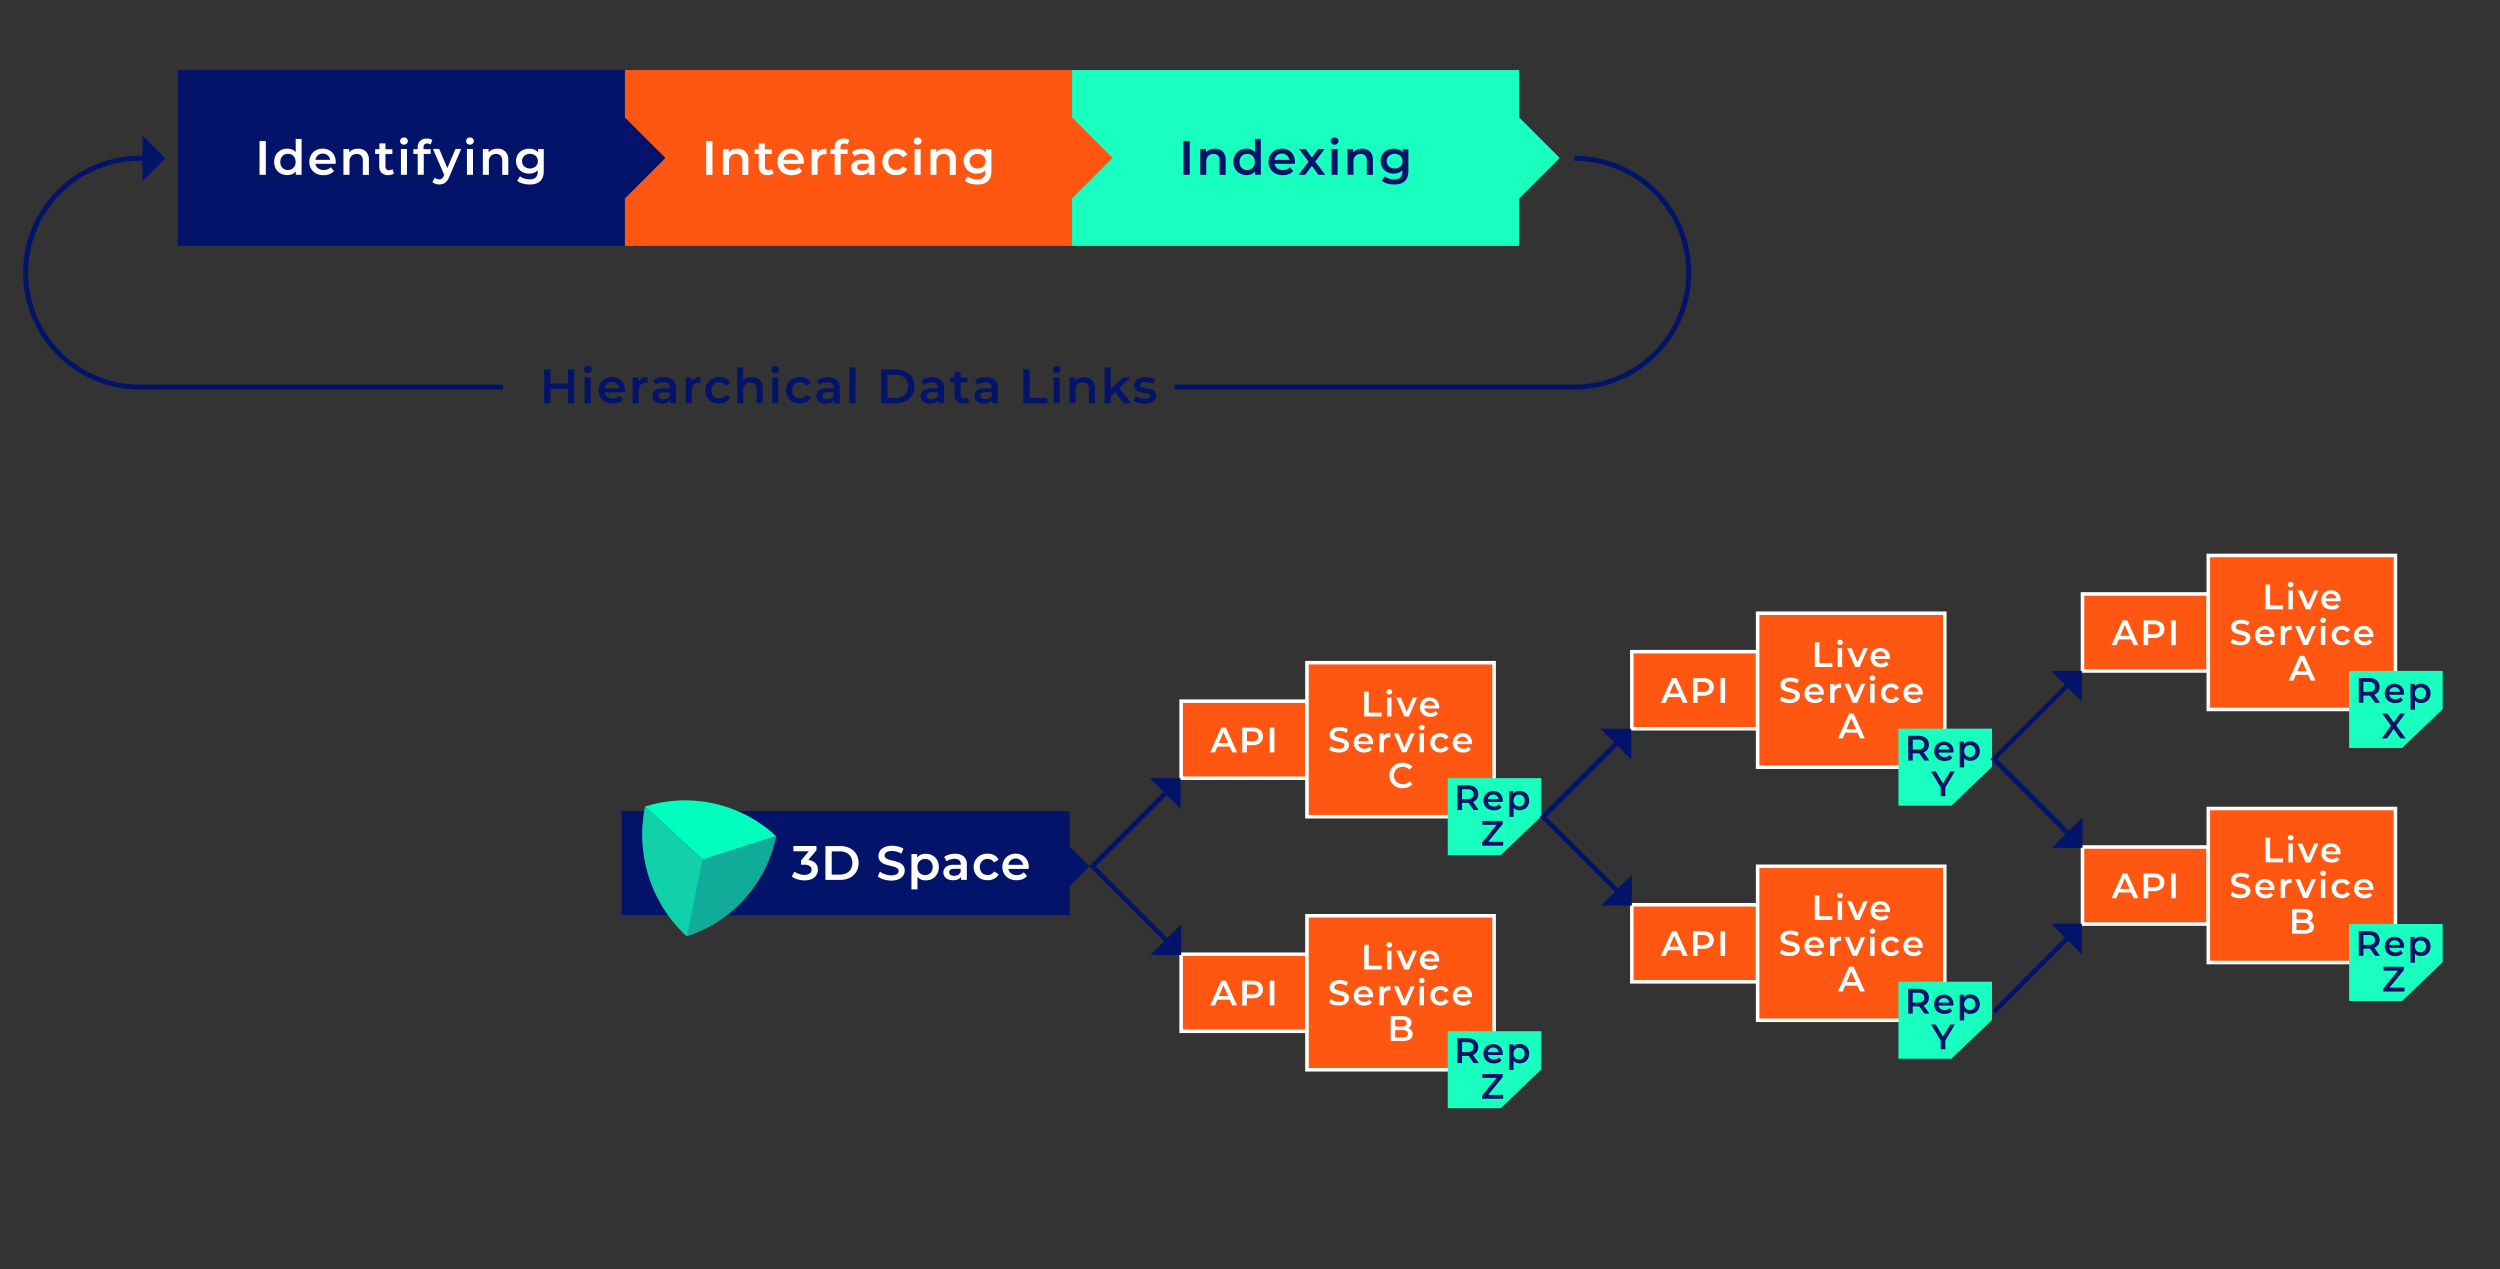 <svg xmlns="http://www.w3.org/2000/svg" viewBox="0 0 1046.21 531.13"><rect x="0" y="0" width="1046.21" height="531.13" fill="#333333" stroke="none"/><defs><style>.cls-1,.cls-11,.cls-2{fill:none;}.cls-11,.cls-2{stroke:#031369;}.cls-10,.cls-11,.cls-2{stroke-miterlimit:10;}.cls-2{stroke-width:2.09px;}.cls-3{fill:#031369;}.cls-4{fill:#fff;}.cls-10,.cls-5{fill:#ff5711;}.cls-6{fill:#18ffbf;}.cls-7{fill:#00ffbc;}.cls-8{fill:#0b5975;}.cls-8,.cls-9{opacity:0.5;}.cls-9{fill:#08a494;}.cls-10{stroke:#fff;stroke-width:1.48px;}.cls-11{stroke-width:2px;}</style></defs><g id="Ebene_2" data-name="Ebene 2"><g id="Ebene_1-2" data-name="Ebene 1"><rect class="cls-1" width="1046.21" height="531.13"/><path class="cls-2" d="M210.54,162H58.59a47.87,47.87,0,0,1,0-95.74h2.29"/><polygon class="cls-3" points="59.61 56.71 59.61 75.78 69.14 66.25 59.61 56.71"/><path class="cls-2" d="M658.85,66.25a47.87,47.87,0,0,1,0,95.74H491.55"/><rect class="cls-3" x="74.4" y="29.31" width="187.12" height="73.6"/><path class="cls-4" d="M108.61,59h2.63V73.15h-2.63Z"/><path class="cls-4" d="M126.21,58.14v15h-2.43v-1.4a3.84,3.84,0,0,1-1.54,1.16,5.37,5.37,0,0,1-2,.38,5.7,5.7,0,0,1-2.8-.69,4.94,4.94,0,0,1-2-1.95,6.28,6.28,0,0,1,0-5.8,5,5,0,0,1,2-1.94,5.69,5.69,0,0,1,2.8-.68,5.23,5.23,0,0,1,2,.36,3.91,3.91,0,0,1,1.51,1.09V58.14Zm-4.06,12.57a3,3,0,0,0,1.15-1.18,4,4,0,0,0,0-3.56,3,3,0,0,0-1.15-1.19,3.49,3.49,0,0,0-3.28,0A2.93,2.93,0,0,0,117.72,66a3.9,3.9,0,0,0,0,3.56,3,3,0,0,0,1.15,1.18,3.41,3.41,0,0,0,3.28,0Z"/><path class="cls-4" d="M140.45,68.56H132a2.91,2.91,0,0,0,1.16,1.89,3.87,3.87,0,0,0,2.34.7A4,4,0,0,0,138.41,70l1.36,1.56a4.5,4.5,0,0,1-1.85,1.31,6.59,6.59,0,0,1-2.5.45,6.7,6.7,0,0,1-3.14-.71,5.1,5.1,0,0,1-2.09-2,5.49,5.49,0,0,1-.74-2.86,5.63,5.63,0,0,1,.72-2.84,5.12,5.12,0,0,1,2-2,5.84,5.84,0,0,1,2.87-.7,5.72,5.72,0,0,1,2.82.69,4.9,4.9,0,0,1,1.94,2,5.87,5.87,0,0,1,.7,2.92C140.49,68,140.48,68.23,140.45,68.56ZM133,65a3,3,0,0,0-1,1.91h6.13a3,3,0,0,0-1-1.9A3.29,3.29,0,0,0,133,65Z"/><path class="cls-4" d="M153.14,63.42A4.7,4.7,0,0,1,154.37,67v6.19h-2.53V67.28a3,3,0,0,0-.67-2.13,2.46,2.46,0,0,0-1.9-.72,2.91,2.91,0,0,0-2.2.84,3.34,3.34,0,0,0-.81,2.42v5.46h-2.53V62.35h2.41v1.39a3.92,3.92,0,0,1,1.57-1.13,5.64,5.64,0,0,1,2.15-.38A4.52,4.52,0,0,1,153.14,63.42Z"/><path class="cls-4" d="M164.89,72.56a3.06,3.06,0,0,1-1.08.55,5,5,0,0,1-1.35.18,3.81,3.81,0,0,1-2.75-.93,3.56,3.56,0,0,1-1-2.71v-5.2H157v-2h1.78V60h2.53v2.47h2.89v2h-2.89v5.14a1.73,1.73,0,0,0,.38,1.2,1.44,1.44,0,0,0,1.11.42,2.21,2.21,0,0,0,1.42-.45Z"/><path class="cls-4" d="M167.9,60.13a1.5,1.5,0,0,1,0-2.16,1.63,1.63,0,0,1,1.15-.44,1.67,1.67,0,0,1,1.16.42,1.32,1.32,0,0,1,.46,1,1.53,1.53,0,0,1-.45,1.12,1.61,1.61,0,0,1-1.17.46A1.63,1.63,0,0,1,167.9,60.13Zm-.12,2.22h2.53v10.8h-2.53Z"/><path class="cls-4" d="M177.23,61.78v.65h3v2h-2.89v8.7h-2.53v-8.7H173v-2h1.78v-.69a3.7,3.7,0,0,1,1-2.74,3.87,3.87,0,0,1,2.85-1,3.92,3.92,0,0,1,2.29.58l-.71,1.91a2.4,2.4,0,0,0-1.39-.45C177.76,60,177.23,60.62,177.23,61.78Z"/><path class="cls-4" d="M193,62.35,188,74a5.48,5.48,0,0,1-1.72,2.48,4.19,4.19,0,0,1-2.45.71,4.92,4.92,0,0,1-1.6-.26,3.51,3.51,0,0,1-1.29-.73l1-1.86a2.82,2.82,0,0,0,.86.55,2.7,2.7,0,0,0,1,.2,1.7,1.7,0,0,0,1.1-.34,3,3,0,0,0,.8-1.16l.18-.42-4.71-10.84h2.63l3.4,8,3.42-8Z"/><path class="cls-4" d="M195.53,60.13a1.5,1.5,0,0,1,0-2.16,1.64,1.64,0,0,1,1.16-.44,1.66,1.66,0,0,1,1.15.42,1.32,1.32,0,0,1,.46,1,1.53,1.53,0,0,1-.45,1.12,1.58,1.58,0,0,1-1.16.46A1.64,1.64,0,0,1,195.53,60.13Zm-.12,2.22h2.53v10.8h-2.53Z"/><path class="cls-4" d="M211.47,63.42A4.7,4.7,0,0,1,212.71,67v6.19h-2.53V67.28a3.05,3.05,0,0,0-.67-2.13,2.46,2.46,0,0,0-1.9-.72,2.93,2.93,0,0,0-2.21.84,3.34,3.34,0,0,0-.81,2.42v5.46h-2.52V62.35h2.4v1.39a4,4,0,0,1,1.58-1.13,5.63,5.63,0,0,1,2.14-.38A4.48,4.48,0,0,1,211.47,63.42Z"/><path class="cls-4" d="M227.55,62.35v9.16q0,5.7-5.82,5.7a10.84,10.84,0,0,1-2.95-.39,6.17,6.17,0,0,1-2.31-1.14l1.13-1.9a5.5,5.5,0,0,0,1.79.94,7.18,7.18,0,0,0,2.2.35,3.64,3.64,0,0,0,2.61-.81,3.32,3.32,0,0,0,.83-2.47v-.56a4.22,4.22,0,0,1-1.58,1.07,5.62,5.62,0,0,1-2,.36,6,6,0,0,1-2.78-.65,4.94,4.94,0,0,1-2-1.86,5.52,5.52,0,0,1,0-5.45,4.87,4.87,0,0,1,2-1.83,6,6,0,0,1,2.78-.64,5.63,5.63,0,0,1,2.14.38,4.09,4.09,0,0,1,1.61,1.17V62.35Zm-3.4,7.31a2.93,2.93,0,0,0,.92-2.24,2.87,2.87,0,0,0-.92-2.2,3.73,3.73,0,0,0-4.74,0,2.87,2.87,0,0,0-.92,2.2,2.93,2.93,0,0,0,.92,2.24,3.7,3.7,0,0,0,4.74,0Z"/><rect class="cls-5" x="261.52" y="29.31" width="187.12" height="73.6"/><path class="cls-4" d="M295.52,59h2.63V73.15h-2.63Z"/><path class="cls-4" d="M311.94,63.42A4.66,4.66,0,0,1,313.18,67v6.19h-2.53V67.28a3,3,0,0,0-.67-2.13,2.46,2.46,0,0,0-1.9-.72,2.91,2.91,0,0,0-2.2.84,3.34,3.34,0,0,0-.81,2.42v5.46h-2.53V62.35H305v1.39a3.92,3.92,0,0,1,1.57-1.13,5.64,5.64,0,0,1,2.15-.38A4.48,4.48,0,0,1,311.94,63.42Z"/><path class="cls-4" d="M323.7,72.56a3.06,3.06,0,0,1-1.08.55,5,5,0,0,1-1.35.18,3.81,3.81,0,0,1-2.75-.93,3.56,3.56,0,0,1-1-2.71v-5.2h-1.78v-2h1.78V60h2.53v2.47H323v2h-2.89v5.14a1.68,1.68,0,0,0,.38,1.2,1.44,1.44,0,0,0,1.11.42,2.21,2.21,0,0,0,1.42-.45Z"/><path class="cls-4" d="M336.34,68.56h-8.48A3,3,0,0,0,329,70.45a3.84,3.84,0,0,0,2.33.7A4,4,0,0,0,334.3,70l1.35,1.56a4.47,4.47,0,0,1-1.84,1.31,7.24,7.24,0,0,1-5.64-.26,5.19,5.19,0,0,1-2.1-2,5.58,5.58,0,0,1-.73-2.86,5.73,5.73,0,0,1,.71-2.84,5.14,5.14,0,0,1,2-2,5.81,5.81,0,0,1,2.87-.7,5.72,5.72,0,0,1,2.82.69,4.9,4.9,0,0,1,1.94,2,5.87,5.87,0,0,1,.7,2.92C336.38,68,336.37,68.23,336.34,68.56ZM328.87,65a3,3,0,0,0-1,1.91H334a2.9,2.9,0,0,0-1-1.9,3,3,0,0,0-2.06-.73A3,3,0,0,0,328.87,65Z"/><path class="cls-4" d="M345.87,62.23v2.4a3.28,3.28,0,0,0-.59-.06,3.05,3.05,0,0,0-2.3.86,3.4,3.4,0,0,0-.83,2.48v5.24h-2.53V62.35H342v1.57C342.75,62.79,344,62.23,345.87,62.23Z"/><path class="cls-4" d="M351.71,61.78v.65h3v2h-2.9v8.7h-2.52v-8.7h-1.78v-2h1.78v-.69a3.66,3.66,0,0,1,1-2.74,3.85,3.85,0,0,1,2.85-1,3.94,3.94,0,0,1,2.29.58l-.71,1.91a2.4,2.4,0,0,0-1.4-.45C352.25,60,351.71,60.62,351.71,61.78Z"/><path class="cls-4" d="M364.77,63.37A4.42,4.42,0,0,1,366,66.82v6.33h-2.38V71.83a2.89,2.89,0,0,1-1.33,1.09,5.83,5.83,0,0,1-4.19,0,3.33,3.33,0,0,1-1.41-1.16,2.93,2.93,0,0,1-.5-1.67,2.85,2.85,0,0,1,1.09-2.33,5.34,5.34,0,0,1,3.41-.88h2.79v-.16a2.21,2.21,0,0,0-.68-1.74,2.89,2.89,0,0,0-2-.61,5.72,5.72,0,0,0-1.79.28,4.31,4.31,0,0,0-1.49.79l-1-1.84a6.16,6.16,0,0,1,2-1,9.1,9.1,0,0,1,2.53-.34A5.27,5.27,0,0,1,364.77,63.37ZM362.46,71a2.37,2.37,0,0,0,1.05-1.24V68.52H360.9c-1.46,0-2.19.47-2.19,1.43a1.26,1.26,0,0,0,.55,1.09,2.5,2.5,0,0,0,1.52.41A3.24,3.24,0,0,0,362.46,71Z"/><path class="cls-4" d="M372.12,72.58a5.2,5.2,0,0,1-2.08-2,5.5,5.5,0,0,1-.75-2.86A5.41,5.41,0,0,1,370,64.9a5.3,5.3,0,0,1,2.07-2,6.36,6.36,0,0,1,3-.7,5.84,5.84,0,0,1,2.8.64,4.17,4.17,0,0,1,1.81,1.86l-1.94,1.14a3.08,3.08,0,0,0-1.17-1.13,3.14,3.14,0,0,0-1.52-.37,3.21,3.21,0,0,0-2.35.92,3.29,3.29,0,0,0-.93,2.46,3.36,3.36,0,0,0,.92,2.46,3.2,3.2,0,0,0,2.36.92,3.14,3.14,0,0,0,1.52-.38,3.06,3.06,0,0,0,1.17-1.12l1.94,1.13a4.4,4.4,0,0,1-1.83,1.87,5.68,5.68,0,0,1-2.78.66A6.38,6.38,0,0,1,372.12,72.58Z"/><path class="cls-4" d="M382.86,60.13a1.5,1.5,0,0,1,0-2.16,1.77,1.77,0,0,1,2.31,0,1.33,1.33,0,0,1,.47,1,1.54,1.54,0,0,1-.46,1.12,1.58,1.58,0,0,1-1.16.46A1.64,1.64,0,0,1,382.86,60.13Zm-.12,2.22h2.53v10.8h-2.53Z"/><path class="cls-4" d="M398.8,63.42A4.66,4.66,0,0,1,400,67v6.19h-2.53V67.28a3,3,0,0,0-.67-2.13,2.46,2.46,0,0,0-1.9-.72,2.91,2.91,0,0,0-2.2.84,3.34,3.34,0,0,0-.81,2.42v5.46H389.4V62.35h2.4v1.39a4,4,0,0,1,1.58-1.13,5.64,5.64,0,0,1,2.15-.38A4.48,4.48,0,0,1,398.8,63.42Z"/><path class="cls-4" d="M414.89,62.35v9.16c0,3.8-1.95,5.7-5.83,5.7a10.89,10.89,0,0,1-2.95-.39,6.25,6.25,0,0,1-2.31-1.14l1.13-1.9a5.5,5.5,0,0,0,1.79.94,7.23,7.23,0,0,0,2.2.35,3.64,3.64,0,0,0,2.61-.81,3.32,3.32,0,0,0,.83-2.47v-.56a4.14,4.14,0,0,1-1.58,1.07,5.61,5.61,0,0,1-2,.36A6,6,0,0,1,406,72a4.94,4.94,0,0,1-2-1.86,5.52,5.52,0,0,1,0-5.45,4.87,4.87,0,0,1,2-1.83,6,6,0,0,1,2.79-.64,5.61,5.61,0,0,1,2.13.38,4,4,0,0,1,1.61,1.17V62.35Zm-3.41,7.31a2.93,2.93,0,0,0,.92-2.24,2.87,2.87,0,0,0-.92-2.2,3.73,3.73,0,0,0-4.74,0,2.87,2.87,0,0,0-.92,2.2,2.93,2.93,0,0,0,.92,2.24,3.7,3.7,0,0,0,4.74,0Z"/><rect class="cls-6" x="448.64" y="29.31" width="187.12" height="73.6"/><path class="cls-3" d="M495.26,59h2.63V73.15h-2.63Z"/><path class="cls-3" d="M511.69,63.42A4.7,4.7,0,0,1,512.92,67v6.19h-2.53V67.28a3.05,3.05,0,0,0-.66-2.13,2.48,2.48,0,0,0-1.91-.72,2.91,2.91,0,0,0-2.2.84,3.34,3.34,0,0,0-.81,2.42v5.46h-2.53V62.35h2.41v1.39a4,4,0,0,1,1.58-1.13,5.56,5.56,0,0,1,2.14-.38A4.52,4.52,0,0,1,511.69,63.42Z"/><path class="cls-3" d="M527.63,58.14v15H525.2v-1.4a3.87,3.87,0,0,1-1.55,1.16,5.32,5.32,0,0,1-2,.38,5.67,5.67,0,0,1-2.8-.69,4.94,4.94,0,0,1-2-1.95,6.28,6.28,0,0,1,0-5.8,5,5,0,0,1,2-1.94,5.66,5.66,0,0,1,2.8-.68,5.18,5.18,0,0,1,2,.36,3.94,3.94,0,0,1,1.52,1.09V58.14Zm-4.07,12.57a3,3,0,0,0,1.15-1.18,3.9,3.9,0,0,0,0-3.56,2.93,2.93,0,0,0-1.15-1.19,3.3,3.3,0,0,0-1.64-.41,3.35,3.35,0,0,0-1.64.41A3.06,3.06,0,0,0,519.13,66a4,4,0,0,0,0,3.56,3.11,3.11,0,0,0,1.15,1.18,3.26,3.26,0,0,0,1.64.42A3.2,3.2,0,0,0,523.56,70.71Z"/><path class="cls-3" d="M541.87,68.56h-8.48a3,3,0,0,0,1.17,1.89,3.81,3.81,0,0,0,2.33.7A4,4,0,0,0,539.83,70l1.35,1.56a4.53,4.53,0,0,1-1.84,1.31,7.24,7.24,0,0,1-5.64-.26,5.06,5.06,0,0,1-2.1-2,5.93,5.93,0,0,1,0-5.7,5.19,5.19,0,0,1,2-2,5.85,5.85,0,0,1,2.88-.7,5.72,5.72,0,0,1,2.82.69,4.9,4.9,0,0,1,1.94,2,5.87,5.87,0,0,1,.7,2.92C541.91,68,541.9,68.23,541.87,68.56ZM534.39,65a3,3,0,0,0-1,1.91h6.13a3,3,0,0,0-3-2.63A3.06,3.06,0,0,0,534.39,65Z"/><path class="cls-3" d="M551.72,73.15,549,69.41l-2.79,3.74h-2.8l4.21-5.48-4-5.32h2.81L549,65.89l2.65-3.54h2.73l-4,5.28,4.23,5.52Z"/><path class="cls-3" d="M557.36,60.13a1.5,1.5,0,0,1,0-2.16,1.64,1.64,0,0,1,1.16-.44,1.66,1.66,0,0,1,1.15.42,1.32,1.32,0,0,1,.46,1,1.53,1.53,0,0,1-.45,1.12,1.58,1.58,0,0,1-1.16.46A1.64,1.64,0,0,1,557.36,60.13Zm-.12,2.22h2.53v10.8h-2.53Z"/><path class="cls-3" d="M573.3,63.42A4.7,4.7,0,0,1,574.54,67v6.19H572V67.28a3,3,0,0,0-.67-2.13,2.46,2.46,0,0,0-1.9-.72,2.93,2.93,0,0,0-2.21.84,3.34,3.34,0,0,0-.8,2.42v5.46H563.9V62.35h2.4v1.39a4,4,0,0,1,1.58-1.13,5.64,5.64,0,0,1,2.15-.38A4.48,4.48,0,0,1,573.3,63.42Z"/><path class="cls-3" d="M589.38,62.35v9.16q0,5.7-5.82,5.7a10.89,10.89,0,0,1-2.95-.39,6.17,6.17,0,0,1-2.31-1.14l1.13-1.9a5.5,5.5,0,0,0,1.79.94,7.23,7.23,0,0,0,2.2.35,3.64,3.64,0,0,0,2.61-.81,3.32,3.32,0,0,0,.83-2.47v-.56a4.22,4.22,0,0,1-1.58,1.07,5.61,5.61,0,0,1-2,.36,6,6,0,0,1-2.79-.65,4.94,4.94,0,0,1-2-1.86,5.52,5.52,0,0,1,0-5.45,4.87,4.87,0,0,1,2-1.83,6,6,0,0,1,2.79-.64,5.61,5.61,0,0,1,2.13.38A4.09,4.09,0,0,1,587,63.78V62.35ZM586,69.66a2.93,2.93,0,0,0,.92-2.24,2.87,2.87,0,0,0-.92-2.2,3.73,3.73,0,0,0-4.74,0,2.87,2.87,0,0,0-.92,2.2,2.93,2.93,0,0,0,.92,2.24,3.7,3.7,0,0,0,4.74,0Z"/><rect class="cls-3" x="249.54" y="54.12" width="23.97" height="23.97" transform="translate(29.85 204.29) rotate(-45)"/><rect class="cls-5" x="436.66" y="54.12" width="23.97" height="23.97" transform="translate(84.66 336.6) rotate(-45)"/><rect class="cls-6" x="623.78" y="54.12" width="23.97" height="23.97" transform="translate(139.46 468.91) rotate(-45)"/><rect class="cls-3" x="441.82" y="356.74" width="11.66" height="11.66" transform="translate(-125.26 422.73) rotate(-45)"/><rect class="cls-3" x="260.13" y="339.46" width="187.52" height="43.55"/><path class="cls-4" d="M341.27,361.24a3.82,3.82,0,0,1,1,2.73,4.15,4.15,0,0,1-.63,2.25,4.38,4.38,0,0,1-1.89,1.61,7.29,7.29,0,0,1-3.08.59,9.89,9.89,0,0,1-2.93-.43,7.55,7.55,0,0,1-2.39-1.2l1.13-2.05a5.78,5.78,0,0,0,1.87,1,7,7,0,0,0,2.28.38,3.63,3.63,0,0,0,2.19-.58,1.83,1.83,0,0,0,.8-1.57,1.79,1.79,0,0,0-.76-1.54,3.92,3.92,0,0,0-2.32-.56h-1.29v-1.8l3.22-3.82h-6.44v-2.21h9.65v1.76l-3.44,4.09A4.77,4.77,0,0,1,341.27,361.24Z"/><path class="cls-4" d="M345.43,354.06h6.19a9,9,0,0,1,4,.88,6.59,6.59,0,0,1,2.73,2.49,7.58,7.58,0,0,1,0,7.42,6.46,6.46,0,0,1-2.73,2.49,8.85,8.85,0,0,1-4,.88h-6.19ZM351.5,366a6,6,0,0,0,2.74-.6,4.22,4.22,0,0,0,1.82-1.7,5.44,5.44,0,0,0,0-5.12,4.28,4.28,0,0,0-1.82-1.7,6.11,6.11,0,0,0-2.74-.59h-3.44V366Z"/><path class="cls-4" d="M369.76,368a6.47,6.47,0,0,1-2.42-1.24l.91-2a7.09,7.09,0,0,0,2.14,1.12,7.7,7.7,0,0,0,2.53.44,4.35,4.35,0,0,0,2.36-.51,1.52,1.52,0,0,0,.78-1.33,1.28,1.28,0,0,0-.44-1,2.93,2.93,0,0,0-1.1-.62c-.44-.15-1-.32-1.82-.51a21.49,21.49,0,0,1-2.62-.76,4.32,4.32,0,0,1-1.72-1.21,3.21,3.21,0,0,1-.71-2.21,3.83,3.83,0,0,1,.63-2.14,4.31,4.31,0,0,1,1.92-1.52,7.78,7.78,0,0,1,3.15-.57,10.48,10.48,0,0,1,2.55.32,7.23,7.23,0,0,1,2.16.93l-.83,2.05a7.88,7.88,0,0,0-1.94-.83,7.22,7.22,0,0,0-2-.29,4.12,4.12,0,0,0-2.32.53,1.64,1.64,0,0,0-.76,1.4,1.28,1.28,0,0,0,.44,1,3.13,3.13,0,0,0,1.1.6c.45.15,1,.32,1.82.51a19.08,19.08,0,0,1,2.59.76,4.36,4.36,0,0,1,1.73,1.2,3.18,3.18,0,0,1,.72,2.19,3.68,3.68,0,0,1-.64,2.12,4.37,4.37,0,0,1-1.93,1.52,7.84,7.84,0,0,1-3.16.56A10.79,10.79,0,0,1,369.76,368Z"/><path class="cls-4" d="M390.23,358a4.85,4.85,0,0,1,1.95,1.94,5.78,5.78,0,0,1,.71,2.89,5.85,5.85,0,0,1-.71,2.9,4.9,4.9,0,0,1-1.95,2,5.82,5.82,0,0,1-2.82.68,4.36,4.36,0,0,1-3.46-1.45v5.24h-2.53V357.42h2.41v1.42a3.84,3.84,0,0,1,1.54-1.16,5.41,5.41,0,0,1,2-.38A5.72,5.72,0,0,1,390.23,358Zm-.81,7.28a3.78,3.78,0,0,0,0-4.9,3.05,3.05,0,0,0-2.3-.93,3.19,3.19,0,0,0-1.63.42,3,3,0,0,0-1.16,1.18,4,4,0,0,0,0,3.56,3,3,0,0,0,1.16,1.18,3.19,3.19,0,0,0,1.63.42A3.05,3.05,0,0,0,389.42,365.27Z"/><path class="cls-4" d="M403.34,358.44a4.42,4.42,0,0,1,1.26,3.45v6.33h-2.39v-1.31a3,3,0,0,1-1.32,1.08,5.14,5.14,0,0,1-2.07.37,5.22,5.22,0,0,1-2.13-.41,3.34,3.34,0,0,1-1.4-1.15,3,3,0,0,1-.5-1.67,2.88,2.88,0,0,1,1.08-2.34,5.36,5.36,0,0,1,3.41-.88h2.79v-.16a2.2,2.2,0,0,0-.67-1.74,2.94,2.94,0,0,0-2-.61,5.83,5.83,0,0,0-1.79.29,4.34,4.34,0,0,0-1.48.78l-1-1.84a6.21,6.21,0,0,1,2.05-1,9,9,0,0,1,2.53-.34A5.29,5.29,0,0,1,403.34,358.44ZM401,366.09a2.37,2.37,0,0,0,1-1.25v-1.25h-2.61c-1.45,0-2.18.48-2.18,1.44a1.3,1.3,0,0,0,.54,1.09,2.52,2.52,0,0,0,1.52.4A3.24,3.24,0,0,0,401,366.09Z"/><path class="cls-4" d="M410.28,367.66a5.29,5.29,0,0,1-2.08-2,5.81,5.81,0,0,1,0-5.71,5.17,5.17,0,0,1,2.08-2,6.21,6.21,0,0,1,3-.71,5.73,5.73,0,0,1,2.8.65,4.17,4.17,0,0,1,1.81,1.86L416,360.94a3.1,3.1,0,0,0-1.16-1.12,3.39,3.39,0,0,0-3.88.54,3.73,3.73,0,0,0,0,4.92,3.4,3.4,0,0,0,3.89.54A3,3,0,0,0,416,364.7l1.94,1.13a4.43,4.43,0,0,1-1.83,1.88,5.79,5.79,0,0,1-2.78.65A6.37,6.37,0,0,1,410.28,367.66Z"/><path class="cls-4" d="M430.45,363.63H422a2.9,2.9,0,0,0,1.16,1.89,3.8,3.8,0,0,0,2.34.7,4,4,0,0,0,2.93-1.17l1.36,1.55a4.61,4.61,0,0,1-1.85,1.32,6.59,6.59,0,0,1-2.5.44,6.7,6.7,0,0,1-3.14-.7,5.12,5.12,0,0,1-2.09-2,5.47,5.47,0,0,1-.74-2.86,5.63,5.63,0,0,1,.72-2.84,5.09,5.09,0,0,1,2-2,5.74,5.74,0,0,1,2.87-.71,5.62,5.62,0,0,1,2.82.7,5,5,0,0,1,1.95,2,6,6,0,0,1,.69,2.92C430.49,363.06,430.48,363.31,430.45,363.63ZM423,360a3,3,0,0,0-1,1.91h6.13A3.15,3.15,0,0,0,423,360Z"/><path class="cls-7" d="M270,337.52,294,359.75l30.76-9.84A55.7,55.7,0,0,0,270,337.52"/><path class="cls-6" d="M324.77,349.91,294,359.75l-6.67,32.08a55.7,55.7,0,0,0,37.43-41.92"/><path class="cls-8" d="M324.77,349.91,294,359.75l-6.67,32.08a55.7,55.7,0,0,0,37.43-41.92"/><path class="cls-6" d="M270,337.52h0a58.45,58.45,0,0,0-1.05,15.83,57.86,57.86,0,0,0,18.45,38.48L294,359.75,270,337.52h0"/><path class="cls-9" d="M270,337.52h0a58.45,58.45,0,0,0-1.05,15.83,57.86,57.86,0,0,0,18.45,38.48L294,359.75,270,337.52h0"/><rect class="cls-10" x="494.29" y="399.33" width="52.64" height="32.25"/><path class="cls-4" d="M514.63,418.35h-5.18l-1,2.4h-2l4.67-10.37H513l4.68,10.37h-2Zm-.63-1.51-2-4.53-1.94,4.53Z"/><path class="cls-4" d="M526.5,410.83A3.41,3.41,0,0,1,528,412.1a3.91,3.91,0,0,1,0,3.93,3.37,3.37,0,0,1-1.54,1.28,5.65,5.65,0,0,1-2.34.45h-2.34v3h-1.93V410.38h4.27A5.65,5.65,0,0,1,526.5,410.83ZM526,415.6a1.89,1.89,0,0,0,.65-1.53,1.85,1.85,0,0,0-.65-1.52,2.94,2.94,0,0,0-1.91-.54h-2.25v4.12h2.25A3,3,0,0,0,526,415.6Z"/><path class="cls-4" d="M531.38,410.38h1.93v10.37h-1.93Z"/><polygon class="cls-10" points="546.94 383.23 546.94 415.43 546.94 415.47 546.94 447.68 625.26 447.68 625.26 415.47 625.26 415.43 625.26 383.23 546.94 383.23"/><path class="cls-4" d="M570.88,395.38h1.92v8.73h5.42v1.63h-7.34Z"/><path class="cls-4" d="M580.55,396.21a1,1,0,0,1-.34-.79,1,1,0,0,1,.34-.79,1.2,1.2,0,0,1,.84-.32,1.24,1.24,0,0,1,.85.3,1,1,0,0,1,.34.77,1.12,1.12,0,0,1-.33.82,1.18,1.18,0,0,1-.86.33A1.16,1.16,0,0,1,580.55,396.21Zm-.09,1.63h1.85v7.9h-1.85Z"/><path class="cls-4" d="M593,397.84l-3.39,7.9h-1.91l-3.39-7.9h1.93l2.45,5.86,2.54-5.86Z"/><path class="cls-4" d="M602.26,402.38h-6.21a2.18,2.18,0,0,0,.86,1.39,2.78,2.78,0,0,0,1.71.51,2.87,2.87,0,0,0,2.14-.86l1,1.14a3.47,3.47,0,0,1-1.35,1,5.3,5.3,0,0,1-4.13-.19,3.76,3.76,0,0,1-1.54-1.44,4.1,4.1,0,0,1-.54-2.1,4.15,4.15,0,0,1,.53-2.08,3.68,3.68,0,0,1,1.46-1.44,4.48,4.48,0,0,1,4.17,0,3.68,3.68,0,0,1,1.42,1.43,4.37,4.37,0,0,1,.51,2.14C602.29,402,602.28,402.15,602.26,402.38Zm-5.47-2.63a2.22,2.22,0,0,0-.75,1.4h4.49a2.18,2.18,0,0,0-.73-1.39,2.42,2.42,0,0,0-3,0Z"/><path class="cls-4" d="M558,420.48a4.74,4.74,0,0,1-1.77-.9l.67-1.5a5.23,5.23,0,0,0,1.56.83,5.76,5.76,0,0,0,1.86.31,3.16,3.16,0,0,0,1.72-.37,1.11,1.11,0,0,0,.57-1,.94.94,0,0,0-.32-.74,2.29,2.29,0,0,0-.8-.45c-.33-.11-.77-.23-1.34-.37a15.48,15.48,0,0,1-1.91-.56,3.17,3.17,0,0,1-1.26-.88,2.38,2.38,0,0,1-.53-1.62,2.79,2.79,0,0,1,.47-1.57,3.08,3.08,0,0,1,1.41-1.11,5.59,5.59,0,0,1,2.3-.42,7.3,7.3,0,0,1,1.86.24,5.12,5.12,0,0,1,1.59.68l-.61,1.49a6.3,6.3,0,0,0-1.42-.6,5.23,5.23,0,0,0-1.44-.21,3,3,0,0,0-1.69.38,1.2,1.2,0,0,0-.56,1,.93.93,0,0,0,.32.72,2.25,2.25,0,0,0,.81.45c.32.11.77.23,1.33.37a13.72,13.72,0,0,1,1.9.55,3.27,3.27,0,0,1,1.26.88,2.34,2.34,0,0,1,.53,1.6,2.75,2.75,0,0,1-.47,1.56,3.22,3.22,0,0,1-1.41,1.11,5.86,5.86,0,0,1-2.31.41A7.8,7.8,0,0,1,558,420.48Z"/><path class="cls-4" d="M574.57,417.31h-6.2a2.14,2.14,0,0,0,.85,1.39,2.8,2.8,0,0,0,1.71.51,2.89,2.89,0,0,0,2.15-.86l1,1.14a3.3,3.3,0,0,1-1.35,1,5.3,5.3,0,0,1-4.13-.19,3.8,3.8,0,0,1-1.53-1.44,4.39,4.39,0,0,1,0-4.18,3.68,3.68,0,0,1,1.46-1.44,4.48,4.48,0,0,1,4.17,0,3.58,3.58,0,0,1,1.42,1.44,4.34,4.34,0,0,1,.51,2.14C574.6,416.89,574.59,417.08,574.57,417.31Zm-5.47-2.63a2.25,2.25,0,0,0-.75,1.4h4.49a2.22,2.22,0,0,0-.72-1.39,2.43,2.43,0,0,0-3,0Z"/><path class="cls-4" d="M581.85,412.68v1.76a2.37,2.37,0,0,0-.43,0,2.23,2.23,0,0,0-1.69.63,2.48,2.48,0,0,0-.61,1.81v3.84h-1.85v-7.91H579v1.15A3.09,3.09,0,0,1,581.85,412.68Z"/><path class="cls-4" d="M592,412.77l-3.39,7.91H586.7l-3.39-7.91h1.93l2.45,5.86,2.54-5.86Z"/><path class="cls-4" d="M594.14,411.15a1.05,1.05,0,0,1-.34-.8,1,1,0,0,1,.34-.79,1.19,1.19,0,0,1,.84-.32,1.16,1.16,0,0,1,.84.31,1,1,0,0,1,.35.76,1.13,1.13,0,0,1-.34.82,1.15,1.15,0,0,1-.85.33A1.18,1.18,0,0,1,594.14,411.15Zm-.09,1.62h1.85v7.91h-1.85Z"/><path class="cls-4" d="M600.64,420.26a3.93,3.93,0,0,1-1.53-1.44,4.27,4.27,0,0,1,0-4.19,3.81,3.81,0,0,1,1.52-1.43,4.59,4.59,0,0,1,2.21-.52,4.38,4.38,0,0,1,2.06.47,3.15,3.15,0,0,1,1.32,1.36l-1.42.83a2.29,2.29,0,0,0-.85-.82,2.51,2.51,0,0,0-2.84.4,2.74,2.74,0,0,0,0,3.6,2.34,2.34,0,0,0,1.73.67,2.38,2.38,0,0,0,1.12-.27,2.29,2.29,0,0,0,.85-.82l1.42.83a3.22,3.22,0,0,1-1.34,1.37,4.21,4.21,0,0,1-2,.48A4.58,4.58,0,0,1,600.64,420.26Z"/><path class="cls-4" d="M616,417.31h-6.21a2.14,2.14,0,0,0,.85,1.39,2.8,2.8,0,0,0,1.71.51,2.89,2.89,0,0,0,2.15-.86l1,1.14a3.24,3.24,0,0,1-1.35,1,5.3,5.3,0,0,1-4.13-.19,3.8,3.8,0,0,1-1.53-1.44,4.1,4.1,0,0,1-.54-2.1,4.05,4.05,0,0,1,.53-2.08,3.65,3.65,0,0,1,1.45-1.44,4.26,4.26,0,0,1,2.11-.52,4.11,4.11,0,0,1,2.06.51,3.58,3.58,0,0,1,1.42,1.44,4.24,4.24,0,0,1,.52,2.14C616,416.89,616,417.08,616,417.31Zm-5.48-2.63a2.19,2.19,0,0,0-.74,1.4h4.48a2.22,2.22,0,0,0-.72-1.39,2.43,2.43,0,0,0-3,0Z"/><path class="cls-4" d="M590.63,431.16a2.58,2.58,0,0,1,.51,1.63,2.4,2.4,0,0,1-1,2.08,5.2,5.2,0,0,1-3,.74h-5.15V425.24h4.85a4.75,4.75,0,0,1,2.83.72,2.32,2.32,0,0,1,1,2,2.59,2.59,0,0,1-.36,1.37,2.48,2.48,0,0,1-1,.92A2.66,2.66,0,0,1,590.63,431.16Zm-6.78-4.41v2.86h2.73a2.76,2.76,0,0,0,1.54-.36,1.33,1.33,0,0,0,0-2.14,2.76,2.76,0,0,0-1.54-.36Zm5.35,5.85c0-1-.75-1.5-2.24-1.5h-3.11v3H587C588.45,434.1,589.2,433.6,589.2,432.6Z"/><polygon class="cls-6" points="645.02 447.67 645.02 447.64 645.02 431.54 605.86 431.54 605.86 447.64 605.86 447.67 605.86 463.77 625.44 463.77 628.03 463.77 645.02 447.52 645.02 447.67"/><path class="cls-3" d="M616.71,444.88l-2.12-3h-2.74v3h-1.92V434.51h4.26a5.86,5.86,0,0,1,2.35.44,3.35,3.35,0,0,1,1.53,1.28,3.85,3.85,0,0,1,0,4,3.45,3.45,0,0,1-1.64,1.26l2.38,3.41Zm-.69-8.21a3,3,0,0,0-1.91-.53h-2.26v4.13h2.26a3,3,0,0,0,1.91-.54,2.13,2.13,0,0,0,0-3.06Z"/><path class="cls-3" d="M628.87,441.51h-6.21a2.16,2.16,0,0,0,.86,1.39,2.8,2.8,0,0,0,1.71.51,2.87,2.87,0,0,0,2.14-.86l1,1.14a3.28,3.28,0,0,1-1.35,1,4.87,4.87,0,0,1-1.84.33,4.8,4.8,0,0,1-2.29-.52,3.76,3.76,0,0,1-1.54-1.44,4.1,4.1,0,0,1-.54-2.1,4.15,4.15,0,0,1,.53-2.08,3.68,3.68,0,0,1,1.46-1.44,4.48,4.48,0,0,1,4.17,0,3.64,3.64,0,0,1,1.42,1.44,4.34,4.34,0,0,1,.51,2.14C628.9,441.09,628.89,441.28,628.87,441.51Zm-5.47-2.62a2.2,2.2,0,0,0-.75,1.39h4.49a2.18,2.18,0,0,0-.73-1.39,2.23,2.23,0,0,0-1.51-.53A2.19,2.19,0,0,0,623.4,438.89Z"/><path class="cls-3" d="M638,437.38a3.62,3.62,0,0,1,1.43,1.42,4.6,4.6,0,0,1,0,4.25,3.64,3.64,0,0,1-1.43,1.43,4.22,4.22,0,0,1-2.06.5,3.18,3.18,0,0,1-2.53-1.07v3.84h-1.85V437h1.76v1a2.87,2.87,0,0,1,1.13-.84,3.77,3.77,0,0,1,1.49-.28A4.22,4.22,0,0,1,638,437.38Zm-.59,5.33a2.76,2.76,0,0,0,0-3.58,2.25,2.25,0,0,0-1.68-.68,2.43,2.43,0,0,0-1.2.3,2.14,2.14,0,0,0-.84.87,2.6,2.6,0,0,0-.31,1.3,2.58,2.58,0,0,0,.31,1.3,2.14,2.14,0,0,0,.84.87,2.43,2.43,0,0,0,1.2.3A2.22,2.22,0,0,0,637.42,442.71Z"/><path class="cls-3" d="M629.06,458.18v1.63h-8.84v-1.29l6.1-7.45h-6v-1.63h8.55v1.29l-6.1,7.45Z"/><rect class="cls-10" x="494.29" y="293.43" width="52.64" height="32.25"/><path class="cls-4" d="M514.63,312.45h-5.18l-1,2.4h-2l4.67-10.37H513l4.68,10.37h-2Zm-.63-1.51-2-4.53-1.94,4.53Z"/><path class="cls-4" d="M526.5,304.93A3.41,3.41,0,0,1,528,306.2a3.91,3.91,0,0,1,0,3.93,3.37,3.37,0,0,1-1.54,1.28,5.65,5.65,0,0,1-2.34.45h-2.34v3h-1.93V304.48h4.27A5.65,5.65,0,0,1,526.5,304.93ZM526,309.7a1.89,1.89,0,0,0,.65-1.53,1.85,1.85,0,0,0-.65-1.52,2.94,2.94,0,0,0-1.91-.54h-2.25v4.12h2.25A3,3,0,0,0,526,309.7Z"/><path class="cls-4" d="M531.38,304.48h1.93v10.37h-1.93Z"/><polygon class="cls-10" points="546.94 277.32 546.94 309.53 546.94 309.57 546.94 341.78 625.26 341.78 625.26 309.57 625.26 309.53 625.26 277.32 546.94 277.32"/><path class="cls-4" d="M570.88,289.48h1.92v8.73h5.42v1.63h-7.34Z"/><path class="cls-4" d="M580.55,290.31a1,1,0,0,1-.34-.79,1,1,0,0,1,.34-.79,1.2,1.2,0,0,1,.84-.32,1.24,1.24,0,0,1,.85.3,1,1,0,0,1,.34.77,1.12,1.12,0,0,1-.33.82,1.18,1.18,0,0,1-.86.33A1.16,1.16,0,0,1,580.55,290.31Zm-.09,1.62h1.85v7.91h-1.85Z"/><path class="cls-4" d="M593,291.93l-3.39,7.91h-1.91l-3.39-7.91h1.93l2.45,5.87,2.54-5.87Z"/><path class="cls-4" d="M602.26,296.48h-6.21a2.18,2.18,0,0,0,.86,1.39,2.78,2.78,0,0,0,1.71.51,2.87,2.87,0,0,0,2.14-.86l1,1.14a3.47,3.47,0,0,1-1.35,1,5.3,5.3,0,0,1-4.13-.19,3.72,3.72,0,0,1-1.54-1.45,4,4,0,0,1-.54-2.09,4.15,4.15,0,0,1,.53-2.08,3.77,3.77,0,0,1,1.46-1.45,4.29,4.29,0,0,1,2.1-.51,4.18,4.18,0,0,1,2.07.51,3.68,3.68,0,0,1,1.42,1.43,4.37,4.37,0,0,1,.51,2.14C602.29,296.06,602.28,296.24,602.26,296.48Zm-5.47-2.63a2.22,2.22,0,0,0-.75,1.4h4.49a2.16,2.16,0,0,0-2.24-1.92A2.23,2.23,0,0,0,596.79,293.85Z"/><path class="cls-4" d="M558,314.58a4.89,4.89,0,0,1-1.77-.9l.67-1.5a5,5,0,0,0,1.56.82,5.52,5.52,0,0,0,1.86.32,3.16,3.16,0,0,0,1.72-.37,1.11,1.11,0,0,0,.57-1,.93.93,0,0,0-.32-.74,2.29,2.29,0,0,0-.8-.45c-.33-.11-.77-.23-1.34-.37a15.48,15.48,0,0,1-1.91-.56A3.17,3.17,0,0,1,557,309a2.39,2.39,0,0,1-.53-1.63,2.78,2.78,0,0,1,.47-1.56,3.16,3.16,0,0,1,1.41-1.12,5.77,5.77,0,0,1,2.3-.41,7.3,7.3,0,0,1,1.86.24,4.9,4.9,0,0,1,1.59.68l-.61,1.49a5.88,5.88,0,0,0-1.42-.6,5.23,5.23,0,0,0-1.44-.21,3,3,0,0,0-1.69.38,1.2,1.2,0,0,0-.56,1,.93.93,0,0,0,.32.72,2.25,2.25,0,0,0,.81.45c.32.1.77.23,1.33.37a13.72,13.72,0,0,1,1.9.55,3.27,3.27,0,0,1,1.26.88,2.34,2.34,0,0,1,.53,1.6,2.78,2.78,0,0,1-.47,1.56,3.22,3.22,0,0,1-1.41,1.11,5.86,5.86,0,0,1-2.31.41A7.8,7.8,0,0,1,558,314.58Z"/><path class="cls-4" d="M574.57,311.41h-6.2a2.14,2.14,0,0,0,.85,1.39,2.8,2.8,0,0,0,1.71.51,2.89,2.89,0,0,0,2.15-.86l1,1.14a3.3,3.3,0,0,1-1.35,1,5.3,5.3,0,0,1-4.13-.19,3.8,3.8,0,0,1-1.53-1.44,4.39,4.39,0,0,1,0-4.18,3.68,3.68,0,0,1,1.46-1.44,4.48,4.48,0,0,1,4.17,0,3.62,3.62,0,0,1,1.42,1.43,4.4,4.4,0,0,1,.51,2.14C574.6,311,574.59,311.18,574.57,311.41Zm-5.47-2.63a2.22,2.22,0,0,0-.75,1.4h4.49a2.22,2.22,0,0,0-.72-1.39,2.43,2.43,0,0,0-3,0Z"/><path class="cls-4" d="M581.85,306.78v1.76a2.37,2.37,0,0,0-.43,0,2.23,2.23,0,0,0-1.69.62,2.5,2.5,0,0,0-.61,1.82v3.83h-1.85v-7.9H579V308A3.09,3.09,0,0,1,581.85,306.78Z"/><path class="cls-4" d="M592,306.87l-3.39,7.9H586.7l-3.39-7.9h1.93l2.45,5.86,2.54-5.86Z"/><path class="cls-4" d="M594.14,305.24a1,1,0,0,1-.34-.79,1,1,0,0,1,.34-.79,1.19,1.19,0,0,1,.84-.32,1.16,1.16,0,0,1,.84.31,1,1,0,0,1,.35.76,1.13,1.13,0,0,1-.34.82,1.26,1.26,0,0,1-1.69,0Zm-.09,1.63h1.85v7.9h-1.85Z"/><path class="cls-4" d="M600.64,314.36a3.93,3.93,0,0,1-1.53-1.44,4.11,4.11,0,0,1-.55-2.1,4,4,0,0,1,.55-2.09,3.81,3.81,0,0,1,1.52-1.43,4.59,4.59,0,0,1,2.21-.52,4.38,4.38,0,0,1,2.06.47,3.15,3.15,0,0,1,1.32,1.36l-1.42.83a2.29,2.29,0,0,0-.85-.82,2.51,2.51,0,0,0-2.84.4,2.74,2.74,0,0,0,0,3.6,2.34,2.34,0,0,0,1.73.67A2.38,2.38,0,0,0,604,313a2.29,2.29,0,0,0,.85-.82l1.42.83a3.22,3.22,0,0,1-1.34,1.37,4.21,4.21,0,0,1-2,.48A4.58,4.58,0,0,1,600.64,314.36Z"/><path class="cls-4" d="M616,311.41h-6.21a2.14,2.14,0,0,0,.85,1.39,2.8,2.8,0,0,0,1.71.51,2.89,2.89,0,0,0,2.15-.86l1,1.14a3.24,3.24,0,0,1-1.35,1,5.3,5.3,0,0,1-4.13-.19,3.8,3.8,0,0,1-1.53-1.44,4.1,4.1,0,0,1-.54-2.1,4.05,4.05,0,0,1,.53-2.08,3.65,3.65,0,0,1,1.45-1.44,4.26,4.26,0,0,1,2.11-.52,4.11,4.11,0,0,1,2.06.51,3.62,3.62,0,0,1,1.42,1.43,4.29,4.29,0,0,1,.52,2.14C616,311,616,311.18,616,311.41Zm-5.48-2.63a2.17,2.17,0,0,0-.74,1.4h4.48a2.22,2.22,0,0,0-.72-1.39,2.43,2.43,0,0,0-3,0Z"/><path class="cls-4" d="M584.14,329.16a5,5,0,0,1-2-1.9,5.57,5.57,0,0,1,0-5.48,5.15,5.15,0,0,1,2-1.9,5.78,5.78,0,0,1,2.83-.69,5.87,5.87,0,0,1,2.33.45,4.64,4.64,0,0,1,1.77,1.28l-1.24,1.17a3.62,3.62,0,0,0-2.77-1.21,3.78,3.78,0,0,0-1.91.47,3.41,3.41,0,0,0-1.32,1.29,4,4,0,0,0,0,3.76,3.37,3.37,0,0,0,1.32,1.3,3.89,3.89,0,0,0,1.91.47,3.6,3.6,0,0,0,2.77-1.23l1.24,1.18a4.73,4.73,0,0,1-1.78,1.29,6.28,6.28,0,0,1-5.17-.25Z"/><polyline class="cls-11" points="488.45 331.25 457.17 362.54 488.72 394.08"/><polygon class="cls-3" points="494.03 338.56 481.15 325.67 494.03 325.67 494.03 338.56"/><polygon class="cls-3" points="494.3 386.78 481.41 399.66 494.29 399.66 494.3 386.78"/><polygon class="cls-6" points="645.02 341.77 645.02 341.74 645.02 325.64 605.86 325.64 605.86 341.74 605.86 341.77 605.86 357.87 625.44 357.87 628.03 357.87 645.02 341.62 645.02 341.77"/><path class="cls-3" d="M616.71,339l-2.12-3h-2.74v3h-1.92V328.61h4.26a5.86,5.86,0,0,1,2.35.44,3.35,3.35,0,0,1,1.53,1.28,3.85,3.85,0,0,1,0,4,3.45,3.45,0,0,1-1.64,1.26l2.38,3.4Zm-.69-8.2a3,3,0,0,0-1.91-.53h-2.26v4.13h2.26a3,3,0,0,0,1.91-.54,2.13,2.13,0,0,0,0-3.06Z"/><path class="cls-3" d="M628.87,335.61h-6.21a2.16,2.16,0,0,0,.86,1.39,2.8,2.8,0,0,0,1.71.51,2.87,2.87,0,0,0,2.14-.86l1,1.14a3.37,3.37,0,0,1-1.35,1,4.87,4.87,0,0,1-1.84.33,4.8,4.8,0,0,1-2.29-.52,3.83,3.83,0,0,1-1.54-1.44,4.1,4.1,0,0,1-.54-2.1,4.15,4.15,0,0,1,.53-2.08,3.68,3.68,0,0,1,1.46-1.44,4.48,4.48,0,0,1,4.17,0,3.64,3.64,0,0,1,1.42,1.44,4.34,4.34,0,0,1,.51,2.14C628.9,335.19,628.89,335.38,628.87,335.61ZM623.4,333a2.22,2.22,0,0,0-.75,1.4h4.49a2.18,2.18,0,0,0-.73-1.39,2.42,2.42,0,0,0-3,0Z"/><path class="cls-3" d="M638,331.48a3.62,3.62,0,0,1,1.43,1.42,4.6,4.6,0,0,1,0,4.25,3.55,3.55,0,0,1-1.43,1.42,4.11,4.11,0,0,1-2.06.51,3.18,3.18,0,0,1-2.53-1.07v3.84h-1.85V331.07h1.76v1a2.87,2.87,0,0,1,1.13-.84A3.77,3.77,0,0,1,636,331,4.22,4.22,0,0,1,638,331.48Zm-.59,5.33a2.76,2.76,0,0,0,0-3.58,2.22,2.22,0,0,0-1.68-.68,2.43,2.43,0,0,0-1.2.3,2.14,2.14,0,0,0-.84.87,2.88,2.88,0,0,0,0,2.6,2.14,2.14,0,0,0,.84.87,2.43,2.43,0,0,0,1.2.3A2.22,2.22,0,0,0,637.42,336.81Z"/><path class="cls-3" d="M629.06,352.28v1.63h-8.84v-1.29l6.1-7.45h-6v-1.63h8.55v1.29l-6.1,7.45Z"/><rect class="cls-10" x="682.89" y="378.63" width="52.64" height="32.25"/><path class="cls-4" d="M703.23,397.65h-5.18l-1,2.4h-2l4.67-10.37h1.89l4.68,10.37h-2Zm-.63-1.51-2-4.53-1.94,4.53Z"/><path class="cls-4" d="M715.1,390.13a3.41,3.41,0,0,1,1.54,1.27,3.91,3.91,0,0,1,0,3.93,3.37,3.37,0,0,1-1.54,1.28,5.65,5.65,0,0,1-2.34.45h-2.34v3h-1.93V389.68h4.27A5.65,5.65,0,0,1,715.1,390.13Zm-.52,4.76a1.85,1.85,0,0,0,.65-1.52,1.89,1.89,0,0,0-.65-1.53,3,3,0,0,0-1.91-.53h-2.25v4.12h2.25A2.94,2.94,0,0,0,714.58,394.89Z"/><path class="cls-4" d="M720,389.68h1.93v10.37H720Z"/><polygon class="cls-10" points="735.54 362.52 735.54 394.73 735.54 394.77 735.54 426.97 813.86 426.97 813.86 394.77 813.86 394.73 813.86 362.52 735.54 362.52"/><path class="cls-4" d="M759.48,374.67h1.92v8.74h5.42V385h-7.34Z"/><path class="cls-4" d="M769.15,375.51a1,1,0,0,1-.34-.79,1,1,0,0,1,.34-.79,1.16,1.16,0,0,1,.84-.32,1.24,1.24,0,0,1,.85.3,1,1,0,0,1,.34.76,1.15,1.15,0,0,1-.33.83,1.18,1.18,0,0,1-.86.33A1.2,1.2,0,0,1,769.15,375.51Zm-.09,1.62h1.85V385h-1.85Z"/><path class="cls-4" d="M781.63,377.13,778.24,385h-1.91l-3.39-7.91h1.93l2.45,5.87,2.54-5.87Z"/><path class="cls-4" d="M790.86,381.68h-6.21a2.16,2.16,0,0,0,.86,1.38,2.76,2.76,0,0,0,1.71.51,2.88,2.88,0,0,0,2.14-.85l1,1.14a3.47,3.47,0,0,1-1.35,1,5.42,5.42,0,0,1-4.13-.19,3.72,3.72,0,0,1-1.54-1.45,4,4,0,0,1-.54-2.09,4.12,4.12,0,0,1,.53-2.08,3.7,3.7,0,0,1,1.46-1.45,4.3,4.3,0,0,1,2.1-.52,4.18,4.18,0,0,1,2.07.51,3.71,3.71,0,0,1,1.42,1.44,4.37,4.37,0,0,1,.51,2.14C790.89,381.26,790.88,381.44,790.86,381.68Zm-5.47-2.63a2.22,2.22,0,0,0-.75,1.4h4.49a2.16,2.16,0,0,0-.73-1.39,2.18,2.18,0,0,0-1.51-.54A2.24,2.24,0,0,0,785.39,379.05Z"/><path class="cls-4" d="M746.64,399.78a4.89,4.89,0,0,1-1.77-.9l.67-1.5a5,5,0,0,0,1.56.82,5.73,5.73,0,0,0,1.86.32,3.16,3.16,0,0,0,1.72-.37,1.12,1.12,0,0,0,.57-1,.92.92,0,0,0-.32-.73,2.29,2.29,0,0,0-.8-.45c-.33-.11-.77-.23-1.34-.37a16.81,16.81,0,0,1-1.91-.56,3.19,3.19,0,0,1-1.26-.89,2.38,2.38,0,0,1-.53-1.62,2.78,2.78,0,0,1,.47-1.56,3.16,3.16,0,0,1,1.41-1.12,5.77,5.77,0,0,1,2.3-.41,7.77,7.77,0,0,1,1.86.23,5.13,5.13,0,0,1,1.59.69l-.61,1.49a5.91,5.91,0,0,0-1.42-.61,5.61,5.61,0,0,0-1.44-.2,3,3,0,0,0-1.69.38,1.2,1.2,0,0,0-.56,1,.94.94,0,0,0,.32.73,2.1,2.1,0,0,0,.81.44c.32.11.77.24,1.33.37a15.09,15.09,0,0,1,1.9.56,3.27,3.27,0,0,1,1.26.88,2.34,2.34,0,0,1,.53,1.6,2.72,2.72,0,0,1-.47,1.55,3.16,3.16,0,0,1-1.41,1.12,5.89,5.89,0,0,1-2.31.41A7.8,7.8,0,0,1,746.64,399.78Z"/><path class="cls-4" d="M763.17,396.61H757a2.15,2.15,0,0,0,.85,1.38,2.74,2.74,0,0,0,1.71.52,2.91,2.91,0,0,0,2.15-.86l1,1.14a3.47,3.47,0,0,1-1.35,1,4.81,4.81,0,0,1-1.83.33,5,5,0,0,1-2.3-.52,3.76,3.76,0,0,1-1.53-1.45,4,4,0,0,1-.54-2.09,4.12,4.12,0,0,1,.52-2.08,3.77,3.77,0,0,1,1.46-1.45,4.3,4.3,0,0,1,2.1-.52,4.18,4.18,0,0,1,2.07.52,3.62,3.62,0,0,1,1.42,1.43,4.37,4.37,0,0,1,.51,2.14C763.2,396.19,763.19,396.37,763.17,396.61ZM757.7,394a2.22,2.22,0,0,0-.75,1.4h4.49a2.15,2.15,0,0,0-2.24-1.92A2.23,2.23,0,0,0,757.7,394Z"/><path class="cls-4" d="M770.44,392v1.77a2.27,2.27,0,0,0-.42-.05,2.23,2.23,0,0,0-1.69.63,2.5,2.5,0,0,0-.61,1.82V400h-1.85v-7.91h1.76v1.16A3.08,3.08,0,0,1,770.44,392Z"/><path class="cls-4" d="M780.6,392.06,777.21,400H775.3l-3.39-7.91h1.93l2.45,5.87,2.54-5.87Z"/><path class="cls-4" d="M782.74,390.44a1.09,1.09,0,0,1,0-1.58,1.17,1.17,0,0,1,.84-.32,1.2,1.2,0,0,1,.84.3,1,1,0,0,1,.35.77,1.13,1.13,0,0,1-.34.82,1.15,1.15,0,0,1-.85.33A1.17,1.17,0,0,1,782.74,390.44Zm-.09,1.62h1.85V400h-1.85Z"/><path class="cls-4" d="M789.24,399.56a3.88,3.88,0,0,1-1.53-1.45,4.25,4.25,0,0,1,0-4.18,3.9,3.9,0,0,1,1.52-1.44,4.68,4.68,0,0,1,2.21-.52,4.2,4.2,0,0,1,2,.48,3.12,3.12,0,0,1,1.33,1.36l-1.42.83a2.29,2.29,0,0,0-.85-.82,2.38,2.38,0,0,0-1.12-.28,2.34,2.34,0,0,0-1.72.68,2.74,2.74,0,0,0,0,3.6,2.34,2.34,0,0,0,1.73.67,2.22,2.22,0,0,0,2-1.09l1.42.82a3.17,3.17,0,0,1-1.34,1.37,4.11,4.11,0,0,1-2,.49A4.67,4.67,0,0,1,789.24,399.56Z"/><path class="cls-4" d="M804.6,396.61h-6.21a2.15,2.15,0,0,0,.85,1.38,2.74,2.74,0,0,0,1.71.52,2.89,2.89,0,0,0,2.15-.86l1,1.14a3.33,3.33,0,0,1-1.35,1,4.81,4.81,0,0,1-1.83.33,5,5,0,0,1-2.3-.52,3.76,3.76,0,0,1-1.53-1.45,4.33,4.33,0,0,1,0-4.17,3.68,3.68,0,0,1,1.45-1.45,4.37,4.37,0,0,1,2.11-.52,4.15,4.15,0,0,1,2.06.52,3.62,3.62,0,0,1,1.42,1.43,4.37,4.37,0,0,1,.51,2.14C804.62,396.19,804.61,396.37,804.6,396.61ZM799.12,394a2.17,2.17,0,0,0-.74,1.4h4.48a2.15,2.15,0,0,0-2.23-1.92A2.24,2.24,0,0,0,799.12,394Z"/><path class="cls-4" d="M777.34,412.5h-5.18l-1,2.4h-2l4.66-10.36h1.9l4.68,10.36h-2ZM776.7,411l-2-4.53L772.81,411Z"/><polygon class="cls-6" points="833.62 426.96 833.62 426.94 833.62 410.84 794.46 410.84 794.46 426.94 794.46 426.96 794.46 443.06 814.04 443.06 816.63 443.06 833.62 426.81 833.62 426.96"/><path class="cls-3" d="M805.31,424.17l-2.12-3h-2.74v3h-1.92V413.81h4.26a5.7,5.7,0,0,1,2.35.44,3.39,3.39,0,0,1,1.53,1.27,3.86,3.86,0,0,1,0,4,3.45,3.45,0,0,1-1.64,1.26l2.38,3.4Zm-.7-8.2a2.92,2.92,0,0,0-1.91-.53h-2.25v4.13h2.25a2.92,2.92,0,0,0,1.91-.54,1.87,1.87,0,0,0,.66-1.54A1.83,1.83,0,0,0,804.61,416Z"/><path class="cls-3" d="M817.47,420.81h-6.21a2.21,2.21,0,0,0,.86,1.39,2.78,2.78,0,0,0,1.71.51,2.89,2.89,0,0,0,2.14-.86l1,1.14a3.47,3.47,0,0,1-1.35,1,5.3,5.3,0,0,1-4.13-.19,3.72,3.72,0,0,1-1.54-1.45,4,4,0,0,1-.54-2.09,4.12,4.12,0,0,1,.53-2.08,3.77,3.77,0,0,1,1.46-1.45,4.29,4.29,0,0,1,2.1-.51,4.18,4.18,0,0,1,2.07.51,3.68,3.68,0,0,1,1.42,1.43,4.37,4.37,0,0,1,.51,2.14C817.5,420.39,817.49,420.57,817.47,420.81ZM812,418.18a2.22,2.22,0,0,0-.75,1.4h4.49a2.16,2.16,0,0,0-2.24-1.92A2.23,2.23,0,0,0,812,418.18Z"/><path class="cls-3" d="M826.61,416.68A3.55,3.55,0,0,1,828,418.1a4.58,4.58,0,0,1,0,4.24,3.52,3.52,0,0,1-1.43,1.43,4.11,4.11,0,0,1-2.06.51,3.18,3.18,0,0,1-2.53-1.07v3.84h-1.86V416.26h1.77v1a2.78,2.78,0,0,1,1.13-.84,3.77,3.77,0,0,1,1.49-.28A4.11,4.11,0,0,1,826.61,416.68ZM826,422a2.76,2.76,0,0,0,0-3.58,2.22,2.22,0,0,0-1.68-.68,2.43,2.43,0,0,0-1.2.3,2.14,2.14,0,0,0-.84.87,2.58,2.58,0,0,0-.31,1.3,2.6,2.6,0,0,0,.31,1.3,2.14,2.14,0,0,0,.84.87,2.43,2.43,0,0,0,1.2.3A2.25,2.25,0,0,0,826,422Z"/><path class="cls-3" d="M814.09,435.45v3.65h-1.92v-3.62l-4.07-6.74h2l3,5.05,3.06-5.05h1.9Z"/><rect class="cls-10" x="682.89" y="272.72" width="52.64" height="32.25"/><path class="cls-4" d="M703.23,291.75h-5.18l-1,2.4h-2l4.67-10.37h1.89l4.68,10.37h-2Zm-.63-1.51-2-4.53-1.94,4.53Z"/><path class="cls-4" d="M715.1,284.22a3.49,3.49,0,0,1,1.54,1.28,3.91,3.91,0,0,1,0,3.93,3.43,3.43,0,0,1-1.54,1.28,5.65,5.65,0,0,1-2.34.45h-2.34v3h-1.93V283.78h4.27A5.81,5.81,0,0,1,715.1,284.22Zm-.52,4.77a1.85,1.85,0,0,0,.65-1.52,1.89,1.89,0,0,0-.65-1.53,3,3,0,0,0-1.91-.53h-2.25v4.12h2.25A2.94,2.94,0,0,0,714.58,289Z"/><path class="cls-4" d="M720,283.78h1.93v10.37H720Z"/><polygon class="cls-10" points="735.54 256.62 735.54 288.83 735.54 288.87 735.54 321.07 813.86 321.07 813.86 288.87 813.86 288.83 813.86 256.62 735.54 256.62"/><path class="cls-4" d="M759.48,268.77h1.92v8.74h5.42v1.63h-7.34Z"/><path class="cls-4" d="M769.15,269.61a1,1,0,0,1-.34-.79,1,1,0,0,1,.34-.79,1.16,1.16,0,0,1,.84-.32,1.24,1.24,0,0,1,.85.3,1,1,0,0,1,.34.76,1.15,1.15,0,0,1-.33.83,1.18,1.18,0,0,1-.86.33A1.2,1.2,0,0,1,769.15,269.61Zm-.09,1.62h1.85v7.91h-1.85Z"/><path class="cls-4" d="M781.63,271.23l-3.39,7.91h-1.91l-3.39-7.91h1.93l2.45,5.87,2.54-5.87Z"/><path class="cls-4" d="M790.86,275.78h-6.21a2.16,2.16,0,0,0,.86,1.38,2.76,2.76,0,0,0,1.71.51,2.88,2.88,0,0,0,2.14-.85l1,1.14a3.47,3.47,0,0,1-1.35,1,5.42,5.42,0,0,1-4.13-.19,3.72,3.72,0,0,1-1.54-1.45,4.07,4.07,0,0,1-.54-2.09,4.12,4.12,0,0,1,.53-2.08,3.7,3.7,0,0,1,1.46-1.45,4.3,4.3,0,0,1,2.1-.52,4.18,4.18,0,0,1,2.07.51,3.64,3.64,0,0,1,1.42,1.44,4.37,4.37,0,0,1,.51,2.14C790.89,275.36,790.88,275.54,790.86,275.78Zm-5.47-2.63a2.22,2.22,0,0,0-.75,1.4h4.49a2.16,2.16,0,0,0-.73-1.39,2.18,2.18,0,0,0-1.51-.54A2.24,2.24,0,0,0,785.39,273.15Z"/><path class="cls-4" d="M746.64,293.88a4.89,4.89,0,0,1-1.77-.9l.67-1.5a5,5,0,0,0,1.56.82,5.73,5.73,0,0,0,1.86.32,3.16,3.16,0,0,0,1.72-.37,1.12,1.12,0,0,0,.57-1,.92.92,0,0,0-.32-.73,2.29,2.29,0,0,0-.8-.45c-.33-.11-.77-.23-1.34-.37a14.77,14.77,0,0,1-1.91-.57,3.07,3.07,0,0,1-1.26-.88,2.38,2.38,0,0,1-.53-1.62,2.78,2.78,0,0,1,.47-1.56A3.16,3.16,0,0,1,747,284a5.77,5.77,0,0,1,2.3-.41,7.77,7.77,0,0,1,1.86.23,5.37,5.37,0,0,1,1.59.68l-.61,1.5a5.91,5.91,0,0,0-1.42-.61,5.61,5.61,0,0,0-1.44-.2,3,3,0,0,0-1.69.38,1.2,1.2,0,0,0-.56,1,.94.94,0,0,0,.32.73,2.24,2.24,0,0,0,.81.44c.32.11.77.23,1.33.37a15.09,15.09,0,0,1,1.9.56,3.17,3.17,0,0,1,1.26.88,2.32,2.32,0,0,1,.53,1.6,2.72,2.72,0,0,1-.47,1.55,3.08,3.08,0,0,1-1.41,1.11,5.71,5.71,0,0,1-2.31.42A7.8,7.8,0,0,1,746.64,293.88Z"/><path class="cls-4" d="M763.17,290.71H757a2.15,2.15,0,0,0,.85,1.38,2.8,2.8,0,0,0,1.71.52,2.91,2.91,0,0,0,2.15-.86l1,1.14a3.47,3.47,0,0,1-1.35,1,4.81,4.81,0,0,1-1.83.32,5,5,0,0,1-2.3-.51,3.76,3.76,0,0,1-1.53-1.45,4,4,0,0,1-.54-2.09,4.12,4.12,0,0,1,.52-2.08,3.77,3.77,0,0,1,1.46-1.45,4.3,4.3,0,0,1,2.1-.52,4.08,4.08,0,0,1,2.07.52,3.55,3.55,0,0,1,1.42,1.43,4.37,4.37,0,0,1,.51,2.14C763.2,290.29,763.19,290.47,763.17,290.71Zm-5.47-2.63a2.22,2.22,0,0,0-.75,1.4h4.49a2.15,2.15,0,0,0-2.24-1.92A2.23,2.23,0,0,0,757.7,288.08Z"/><path class="cls-4" d="M770.44,286.07v1.77a2.27,2.27,0,0,0-.42,0,2.23,2.23,0,0,0-1.69.63,2.5,2.5,0,0,0-.61,1.82v3.83h-1.85v-7.91h1.76v1.16A3.08,3.08,0,0,1,770.44,286.07Z"/><path class="cls-4" d="M780.6,286.16l-3.39,7.91H775.3l-3.39-7.91h1.93l2.45,5.87,2.54-5.87Z"/><path class="cls-4" d="M782.74,284.54a1.09,1.09,0,0,1,0-1.58,1.13,1.13,0,0,1,.84-.32,1.2,1.2,0,0,1,.84.3,1,1,0,0,1,.35.76,1.15,1.15,0,0,1-1.19,1.16A1.17,1.17,0,0,1,782.74,284.54Zm-.09,1.62h1.85v7.91h-1.85Z"/><path class="cls-4" d="M789.24,293.66a3.88,3.88,0,0,1-1.53-1.45,4.25,4.25,0,0,1,0-4.18,3.9,3.9,0,0,1,1.52-1.44,4.68,4.68,0,0,1,2.21-.52,4.2,4.2,0,0,1,2,.48,3.07,3.07,0,0,1,1.33,1.36l-1.42.83a2.22,2.22,0,0,0-.85-.82,2.38,2.38,0,0,0-1.12-.28,2.34,2.34,0,0,0-1.72.68,2.74,2.74,0,0,0,0,3.6,2.34,2.34,0,0,0,1.73.67,2.38,2.38,0,0,0,1.12-.27,2.32,2.32,0,0,0,.85-.83l1.42.83a3.17,3.17,0,0,1-1.34,1.37,4.21,4.21,0,0,1-2,.48A4.66,4.66,0,0,1,789.24,293.66Z"/><path class="cls-4" d="M804.6,290.71h-6.21a2.15,2.15,0,0,0,.85,1.38,2.8,2.8,0,0,0,1.71.52,2.89,2.89,0,0,0,2.15-.86l1,1.14a3.33,3.33,0,0,1-1.35,1,4.81,4.81,0,0,1-1.83.32,5,5,0,0,1-2.3-.51,3.76,3.76,0,0,1-1.53-1.45,4.33,4.33,0,0,1,0-4.17,3.68,3.68,0,0,1,1.45-1.45,4.37,4.37,0,0,1,2.11-.52,4,4,0,0,1,2.06.52,3.55,3.55,0,0,1,1.42,1.43,4.37,4.37,0,0,1,.51,2.14C804.62,290.29,804.61,290.47,804.6,290.71Zm-5.48-2.63a2.17,2.17,0,0,0-.74,1.4h4.48a2.15,2.15,0,0,0-2.23-1.92A2.24,2.24,0,0,0,799.12,288.08Z"/><path class="cls-4" d="M777.34,306.6h-5.18l-1,2.4h-2l4.66-10.36h1.9L780.39,309h-2Zm-.64-1.51-2-4.53-1.94,4.53Z"/><polyline class="cls-11" points="677.05 310.55 645.77 341.83 677.32 373.38"/><polygon class="cls-3" points="682.63 317.86 669.75 304.97 682.63 304.97 682.63 317.86"/><polygon class="cls-3" points="682.9 366.07 670.01 378.96 682.89 378.96 682.9 366.07"/><polygon class="cls-6" points="833.62 321.06 833.62 321.04 833.62 304.94 794.46 304.94 794.46 321.04 794.46 321.06 794.46 337.16 814.04 337.16 816.63 337.16 833.62 320.91 833.62 321.06"/><path class="cls-3" d="M805.31,318.27l-2.12-3h-2.74v3h-1.92V307.91h4.26a5.7,5.7,0,0,1,2.35.44,3.39,3.39,0,0,1,1.53,1.27,3.86,3.86,0,0,1,0,4,3.45,3.45,0,0,1-1.64,1.26l2.38,3.4Zm-.7-8.2a2.92,2.92,0,0,0-1.91-.54h-2.25v4.14h2.25a2.92,2.92,0,0,0,1.91-.54,1.89,1.89,0,0,0,.66-1.54A1.83,1.83,0,0,0,804.61,310.07Z"/><path class="cls-3" d="M817.47,314.91h-6.21a2.16,2.16,0,0,0,.86,1.38,2.72,2.72,0,0,0,1.71.52A2.89,2.89,0,0,0,816,316l1,1.14a3.47,3.47,0,0,1-1.35,1,5.3,5.3,0,0,1-4.13-.19,3.72,3.72,0,0,1-1.54-1.45,4,4,0,0,1-.54-2.09,4.12,4.12,0,0,1,.53-2.08,3.77,3.77,0,0,1,1.46-1.45,4.3,4.3,0,0,1,2.1-.52,4.18,4.18,0,0,1,2.07.52,3.68,3.68,0,0,1,1.42,1.43,4.37,4.37,0,0,1,.51,2.14C817.5,314.49,817.49,314.67,817.47,314.91ZM812,312.28a2.22,2.22,0,0,0-.75,1.4h4.49a2.16,2.16,0,0,0-2.24-1.92A2.23,2.23,0,0,0,812,312.28Z"/><path class="cls-3" d="M826.61,310.78A3.55,3.55,0,0,1,828,312.2a4.58,4.58,0,0,1,0,4.24,3.52,3.52,0,0,1-1.43,1.43,4.11,4.11,0,0,1-2.06.51,3.18,3.18,0,0,1-2.53-1.07v3.83h-1.86V310.36h1.77v1a2.78,2.78,0,0,1,1.13-.84,3.77,3.77,0,0,1,1.49-.29A4.11,4.11,0,0,1,826.61,310.78Zm-.59,5.33a2.76,2.76,0,0,0,0-3.58,2.22,2.22,0,0,0-1.68-.69,2.44,2.44,0,0,0-1.2.31,2.17,2.17,0,0,0-.84.86,2.64,2.64,0,0,0-.31,1.31,2.6,2.6,0,0,0,.31,1.3,2.14,2.14,0,0,0,.84.87,2.43,2.43,0,0,0,1.2.3A2.25,2.25,0,0,0,826,316.11Z"/><path class="cls-3" d="M814.09,329.55v3.65h-1.92v-3.63l-4.07-6.73h2l3,5.05,3.06-5.05h1.9Z"/><rect class="cls-10" x="871.49" y="354.46" width="52.64" height="32.25"/><path class="cls-4" d="M891.83,373.48h-5.18l-1,2.4h-2l4.67-10.37h1.89l4.68,10.37h-2ZM891.2,372l-2-4.53L887.3,372Z"/><path class="cls-4" d="M903.7,366a3.41,3.41,0,0,1,1.54,1.27,3.91,3.91,0,0,1,0,3.93,3.37,3.37,0,0,1-1.54,1.28,5.65,5.65,0,0,1-2.34.45H899v3h-1.93V365.51h4.27A5.65,5.65,0,0,1,903.7,366Zm-.52,4.76a1.85,1.85,0,0,0,.65-1.52,1.89,1.89,0,0,0-.65-1.53,3,3,0,0,0-1.91-.53H899v4.12h2.25A2.94,2.94,0,0,0,903.18,370.72Z"/><path class="cls-4" d="M908.58,365.51h1.93v10.37h-1.93Z"/><polygon class="cls-10" points="924.14 338.35 924.14 370.56 924.14 370.6 924.14 402.8 1002.46 402.8 1002.46 370.6 1002.46 370.56 1002.46 338.35 924.14 338.35"/><path class="cls-4" d="M948.08,350.5H950v8.74h5.42v1.63h-7.34Z"/><path class="cls-4" d="M957.75,351.34a1.09,1.09,0,0,1,0-1.58,1.16,1.16,0,0,1,.84-.32,1.24,1.24,0,0,1,.85.3,1,1,0,0,1,.34.76,1.12,1.12,0,0,1-.34.83,1.15,1.15,0,0,1-.85.33A1.2,1.2,0,0,1,957.75,351.34Zm-.09,1.62h1.85v7.91h-1.85Z"/><path class="cls-4" d="M970.23,353l-3.39,7.91h-1.91L961.54,353h1.93l2.45,5.87,2.54-5.87Z"/><path class="cls-4" d="M979.46,357.51h-6.21a2.16,2.16,0,0,0,.86,1.38,2.76,2.76,0,0,0,1.71.52,2.89,2.89,0,0,0,2.14-.86l1,1.14a3.37,3.37,0,0,1-1.34,1,5.42,5.42,0,0,1-4.13-.19,3.72,3.72,0,0,1-1.54-1.45,4,4,0,0,1-.54-2.09,4.12,4.12,0,0,1,.53-2.08,3.7,3.7,0,0,1,1.46-1.45,4.3,4.3,0,0,1,2.1-.52,4.08,4.08,0,0,1,2.07.52,3.62,3.62,0,0,1,1.42,1.43,4.37,4.37,0,0,1,.51,2.14C979.49,357.09,979.48,357.27,979.46,357.51ZM974,354.88a2.22,2.22,0,0,0-.75,1.4h4.49a2.2,2.2,0,0,0-.73-1.39,2.18,2.18,0,0,0-1.51-.53A2.23,2.23,0,0,0,974,354.88Z"/><path class="cls-4" d="M935.24,375.61a4.89,4.89,0,0,1-1.77-.9l.67-1.5a5,5,0,0,0,1.56.82,5.47,5.47,0,0,0,1.86.32,3.16,3.16,0,0,0,1.72-.37,1.12,1.12,0,0,0,.57-1,.92.92,0,0,0-.32-.73,2.29,2.29,0,0,0-.8-.45c-.33-.11-.77-.23-1.34-.37a16.81,16.81,0,0,1-1.91-.56,3.19,3.19,0,0,1-1.26-.89,2.38,2.38,0,0,1-.53-1.62,2.78,2.78,0,0,1,.47-1.56,3.16,3.16,0,0,1,1.41-1.12,5.77,5.77,0,0,1,2.3-.41,7.77,7.77,0,0,1,1.86.23,5.13,5.13,0,0,1,1.59.69l-.61,1.49a6.34,6.34,0,0,0-1.42-.61,5.61,5.61,0,0,0-1.44-.2,3,3,0,0,0-1.69.38,1.2,1.2,0,0,0-.56,1,.94.94,0,0,0,.32.73,2.1,2.1,0,0,0,.81.44c.32.11.77.24,1.33.37a15.09,15.09,0,0,1,1.9.56,3.27,3.27,0,0,1,1.26.88,2.34,2.34,0,0,1,.53,1.6,2.78,2.78,0,0,1-.47,1.56,3.22,3.22,0,0,1-1.41,1.11,5.89,5.89,0,0,1-2.31.41A7.8,7.8,0,0,1,935.24,375.61Z"/><path class="cls-4" d="M951.77,372.44h-6.2a2.19,2.19,0,0,0,.85,1.39,2.8,2.8,0,0,0,1.71.51,2.91,2.91,0,0,0,2.15-.86l1,1.14a3.47,3.47,0,0,1-1.35,1,4.81,4.81,0,0,1-1.83.33,5,5,0,0,1-2.3-.52,3.76,3.76,0,0,1-1.53-1.45,4,4,0,0,1-.54-2.09,4.12,4.12,0,0,1,.52-2.08,3.77,3.77,0,0,1,1.46-1.45,4.29,4.29,0,0,1,2.1-.51,4.18,4.18,0,0,1,2.07.51,3.62,3.62,0,0,1,1.42,1.43,4.37,4.37,0,0,1,.51,2.14C951.8,372,951.79,372.2,951.77,372.44Zm-5.47-2.63a2.22,2.22,0,0,0-.75,1.4H950a2.15,2.15,0,0,0-2.24-1.92A2.23,2.23,0,0,0,946.3,369.81Z"/><path class="cls-4" d="M959,367.81v1.76a2.27,2.27,0,0,0-.42-.05,2.23,2.23,0,0,0-1.69.63,2.5,2.5,0,0,0-.61,1.82v3.83h-1.85v-7.91h1.76v1.16A3.07,3.07,0,0,1,959,367.81Z"/><path class="cls-4" d="M969.2,367.89l-3.39,7.91H963.9l-3.39-7.91h1.93l2.45,5.87,2.54-5.87Z"/><path class="cls-4" d="M971.34,366.27a1.09,1.09,0,0,1,0-1.58,1.17,1.17,0,0,1,.84-.32,1.2,1.2,0,0,1,.84.3,1,1,0,0,1,.34.77,1.12,1.12,0,0,1-.33.82,1.15,1.15,0,0,1-.85.33A1.17,1.17,0,0,1,971.34,366.27Zm-.09,1.62h1.85v7.91h-1.85Z"/><path class="cls-4" d="M977.84,375.39a3.88,3.88,0,0,1-1.53-1.45,4.25,4.25,0,0,1,0-4.18,3.9,3.9,0,0,1,1.52-1.44,4.68,4.68,0,0,1,2.21-.51,4.19,4.19,0,0,1,2.05.47,3.12,3.12,0,0,1,1.33,1.36l-1.42.83a2.29,2.29,0,0,0-.85-.82,2.38,2.38,0,0,0-1.12-.27,2.34,2.34,0,0,0-1.72.67,2.74,2.74,0,0,0,0,3.6,2.34,2.34,0,0,0,1.73.67,2.22,2.22,0,0,0,2-1.09l1.42.82a3.17,3.17,0,0,1-1.34,1.37,4.11,4.11,0,0,1-2,.49A4.67,4.67,0,0,1,977.84,375.39Z"/><path class="cls-4" d="M993.19,372.44H987a2.19,2.19,0,0,0,.85,1.39,2.8,2.8,0,0,0,1.71.51,2.89,2.89,0,0,0,2.15-.86l1,1.14a3.33,3.33,0,0,1-1.35,1,4.81,4.81,0,0,1-1.83.33,5,5,0,0,1-2.3-.52,3.76,3.76,0,0,1-1.53-1.45,4,4,0,0,1-.54-2.09,4.12,4.12,0,0,1,.52-2.08,3.77,3.77,0,0,1,1.46-1.45,4.33,4.33,0,0,1,2.11-.51,4.14,4.14,0,0,1,2.06.51,3.62,3.62,0,0,1,1.42,1.43,4.37,4.37,0,0,1,.51,2.14C993.22,372,993.21,372.2,993.19,372.44Zm-5.47-2.63a2.17,2.17,0,0,0-.74,1.4h4.48a2.15,2.15,0,0,0-2.23-1.92A2.24,2.24,0,0,0,987.72,369.81Z"/><path class="cls-4" d="M967.83,386.28a2.61,2.61,0,0,1,.51,1.64,2.4,2.4,0,0,1-1,2.08,5.2,5.2,0,0,1-3,.73h-5.15V380.37H964a4.75,4.75,0,0,1,2.83.72,2.29,2.29,0,0,1,1,2,2.53,2.53,0,0,1-.35,1.36,2.35,2.35,0,0,1-1,.92A2.73,2.73,0,0,1,967.83,386.28Zm-6.78-4.4v2.86h2.73a2.76,2.76,0,0,0,1.54-.37,1.19,1.19,0,0,0,.54-1.06,1.21,1.21,0,0,0-.54-1.07,2.76,2.76,0,0,0-1.54-.36Zm5.35,5.85c0-1-.75-1.5-2.24-1.5h-3.11v3h3.11C965.65,389.22,966.4,388.72,966.4,387.73Z"/><polygon class="cls-6" points="1022.22 402.79 1022.22 402.77 1022.22 386.67 983.06 386.67 983.06 402.77 983.06 402.79 983.06 418.9 1002.64 418.9 1005.23 418.9 1022.22 402.64 1022.22 402.79"/><path class="cls-3" d="M993.91,400l-2.12-3h-2.74v3h-1.92V389.64h4.26a5.7,5.7,0,0,1,2.35.44,3.39,3.39,0,0,1,1.53,1.27,3.86,3.86,0,0,1,0,4,3.45,3.45,0,0,1-1.64,1.26L996,400Zm-.7-8.2a2.92,2.92,0,0,0-1.91-.53h-2.25v4.13h2.25a2.92,2.92,0,0,0,1.91-.54,1.87,1.87,0,0,0,.66-1.54A1.83,1.83,0,0,0,993.21,391.8Z"/><path class="cls-3" d="M1006.07,396.64h-6.21a2.18,2.18,0,0,0,.86,1.39,2.76,2.76,0,0,0,1.71.51,2.89,2.89,0,0,0,2.14-.86l1,1.14a3.47,3.47,0,0,1-1.35,1,5.3,5.3,0,0,1-4.13-.19,3.72,3.72,0,0,1-1.54-1.45,4,4,0,0,1-.54-2.09,4.15,4.15,0,0,1,.53-2.08,3.7,3.7,0,0,1,1.46-1.45,4.29,4.29,0,0,1,2.1-.51,4.18,4.18,0,0,1,2.07.51,3.68,3.68,0,0,1,1.42,1.43,4.37,4.37,0,0,1,.51,2.14C1006.1,396.22,1006.09,396.4,1006.07,396.64ZM1000.6,394a2.22,2.22,0,0,0-.75,1.4h4.49a2.16,2.16,0,0,0-2.24-1.92A2.23,2.23,0,0,0,1000.6,394Z"/><path class="cls-3" d="M1015.21,392.51a3.62,3.62,0,0,1,1.43,1.42,4.58,4.58,0,0,1,0,4.24,3.52,3.52,0,0,1-1.43,1.43,4.11,4.11,0,0,1-2.06.51,3.22,3.22,0,0,1-2.54-1.07v3.84h-1.85V392.09h1.77v1a2.78,2.78,0,0,1,1.13-.84,3.77,3.77,0,0,1,1.49-.28A4.11,4.11,0,0,1,1015.21,392.51Zm-.59,5.33a2.76,2.76,0,0,0,0-3.58,2.22,2.22,0,0,0-1.68-.68,2.43,2.43,0,0,0-1.2.3,2.14,2.14,0,0,0-.84.87,2.88,2.88,0,0,0,0,2.6,2.14,2.14,0,0,0,.84.87,2.43,2.43,0,0,0,1.2.3A2.25,2.25,0,0,0,1014.62,397.84Z"/><path class="cls-3" d="M1006.26,413.3v1.63h-8.84v-1.28l6.1-7.45h-6v-1.63h8.55v1.29l-6.1,7.44Z"/><rect class="cls-10" x="871.49" y="248.55" width="52.64" height="32.25"/><path class="cls-4" d="M891.83,267.58h-5.18l-1,2.4h-2l4.67-10.37h1.89L894.88,270h-2Zm-.63-1.51-2-4.53-1.94,4.53Z"/><path class="cls-4" d="M903.7,260.05a3.49,3.49,0,0,1,1.54,1.28,3.91,3.91,0,0,1,0,3.93,3.37,3.37,0,0,1-1.54,1.28,5.65,5.65,0,0,1-2.34.45H899v3h-1.93V259.61h4.27A5.81,5.81,0,0,1,903.7,260.05Zm-.52,4.77a1.85,1.85,0,0,0,.65-1.52,1.89,1.89,0,0,0-.65-1.53,3,3,0,0,0-1.91-.53H899v4.12h2.25A2.94,2.94,0,0,0,903.18,264.82Z"/><path class="cls-4" d="M908.58,259.61h1.93V270h-1.93Z"/><polygon class="cls-10" points="924.14 232.45 924.14 264.66 924.14 264.7 924.14 296.9 1002.46 296.9 1002.46 264.7 1002.46 264.66 1002.46 232.45 924.14 232.45"/><path class="cls-4" d="M948.08,244.6H950v8.74h5.42V255h-7.34Z"/><path class="cls-4" d="M957.75,245.44a1,1,0,0,1-.34-.79,1,1,0,0,1,.34-.79,1.16,1.16,0,0,1,.84-.32,1.24,1.24,0,0,1,.85.3,1,1,0,0,1,.34.76,1.12,1.12,0,0,1-.34.83,1.15,1.15,0,0,1-.85.33A1.2,1.2,0,0,1,957.75,245.44Zm-.09,1.62h1.85V255h-1.85Z"/><path class="cls-4" d="M970.23,247.06,966.84,255h-1.91l-3.39-7.91h1.93l2.45,5.87,2.54-5.87Z"/><path class="cls-4" d="M979.46,251.61h-6.21a2.16,2.16,0,0,0,.86,1.38,2.76,2.76,0,0,0,1.71.51,2.88,2.88,0,0,0,2.14-.85l1,1.14a3.37,3.37,0,0,1-1.34,1,5.42,5.42,0,0,1-4.13-.19,3.72,3.72,0,0,1-1.54-1.45,4.07,4.07,0,0,1-.54-2.09,4.12,4.12,0,0,1,.53-2.08,3.7,3.7,0,0,1,1.46-1.45,4.3,4.3,0,0,1,2.1-.52,4.18,4.18,0,0,1,2.07.51,3.64,3.64,0,0,1,1.42,1.44,4.37,4.37,0,0,1,.51,2.14C979.49,251.19,979.48,251.37,979.46,251.61ZM974,249a2.22,2.22,0,0,0-.75,1.4h4.49a2.18,2.18,0,0,0-2.24-1.93A2.24,2.24,0,0,0,974,249Z"/><path class="cls-4" d="M935.24,269.71a4.89,4.89,0,0,1-1.77-.9l.67-1.5a5,5,0,0,0,1.56.82,5.73,5.73,0,0,0,1.86.32,3.16,3.16,0,0,0,1.72-.37,1.12,1.12,0,0,0,.57-1,.92.92,0,0,0-.32-.73,2.29,2.29,0,0,0-.8-.45c-.33-.11-.77-.23-1.34-.37a14.77,14.77,0,0,1-1.91-.57,3.07,3.07,0,0,1-1.26-.88,2.38,2.38,0,0,1-.53-1.62,2.78,2.78,0,0,1,.47-1.56,3.16,3.16,0,0,1,1.41-1.12,5.77,5.77,0,0,1,2.3-.41,7.77,7.77,0,0,1,1.86.23,5.13,5.13,0,0,1,1.59.69l-.61,1.49a5.91,5.91,0,0,0-1.42-.61,5.61,5.61,0,0,0-1.44-.2,3,3,0,0,0-1.69.38,1.2,1.2,0,0,0-.56,1,.94.94,0,0,0,.32.73,2.24,2.24,0,0,0,.81.44c.32.11.77.24,1.33.37a15.09,15.09,0,0,1,1.9.56,3.27,3.27,0,0,1,1.26.88,2.32,2.32,0,0,1,.53,1.6,2.72,2.72,0,0,1-.47,1.55,3.16,3.16,0,0,1-1.41,1.12,5.89,5.89,0,0,1-2.31.41A7.8,7.8,0,0,1,935.24,269.71Z"/><path class="cls-4" d="M951.77,266.54h-6.2a2.15,2.15,0,0,0,.85,1.38,2.74,2.74,0,0,0,1.71.52,2.91,2.91,0,0,0,2.15-.86l1,1.14a3.47,3.47,0,0,1-1.35,1,4.81,4.81,0,0,1-1.83.33,5,5,0,0,1-2.3-.52,3.76,3.76,0,0,1-1.53-1.45,4,4,0,0,1-.54-2.09,4.12,4.12,0,0,1,.52-2.08,3.77,3.77,0,0,1,1.46-1.45,4.3,4.3,0,0,1,2.1-.52,4.08,4.08,0,0,1,2.07.52,3.62,3.62,0,0,1,1.42,1.43,4.37,4.37,0,0,1,.51,2.14C951.8,266.12,951.79,266.3,951.77,266.54Zm-5.47-2.63a2.22,2.22,0,0,0-.75,1.4H950a2.15,2.15,0,0,0-2.24-1.92A2.23,2.23,0,0,0,946.3,263.91Z"/><path class="cls-4" d="M959,261.9v1.77a2.27,2.27,0,0,0-.42-.05,2.23,2.23,0,0,0-1.69.63,2.5,2.5,0,0,0-.61,1.82v3.83h-1.85V262h1.76v1.16A3.08,3.08,0,0,1,959,261.9Z"/><path class="cls-4" d="M969.2,262l-3.39,7.91H963.9L960.51,262h1.93l2.45,5.87,2.54-5.87Z"/><path class="cls-4" d="M971.34,260.37a1.09,1.09,0,0,1,0-1.58,1.13,1.13,0,0,1,.84-.32,1.2,1.2,0,0,1,.84.3,1,1,0,0,1,.34.77,1.13,1.13,0,0,1-1.18,1.15A1.17,1.17,0,0,1,971.34,260.37Zm-.09,1.62h1.85v7.91h-1.85Z"/><path class="cls-4" d="M977.84,269.49a3.88,3.88,0,0,1-1.53-1.45,4.25,4.25,0,0,1,0-4.18,3.9,3.9,0,0,1,1.52-1.44,4.68,4.68,0,0,1,2.21-.52,4.2,4.2,0,0,1,2.05.48,3.07,3.07,0,0,1,1.33,1.36l-1.42.83a2.29,2.29,0,0,0-.85-.82,2.38,2.38,0,0,0-1.12-.28,2.34,2.34,0,0,0-1.72.68,2.74,2.74,0,0,0,0,3.6,2.34,2.34,0,0,0,1.73.67,2.38,2.38,0,0,0,1.12-.27,2.32,2.32,0,0,0,.85-.83l1.42.83a3.17,3.17,0,0,1-1.34,1.37,4.22,4.22,0,0,1-2,.49A4.67,4.67,0,0,1,977.84,269.49Z"/><path class="cls-4" d="M993.19,266.54H987a2.15,2.15,0,0,0,.85,1.38,2.74,2.74,0,0,0,1.71.52,2.89,2.89,0,0,0,2.15-.86l1,1.14a3.33,3.33,0,0,1-1.35,1,4.81,4.81,0,0,1-1.83.33,5,5,0,0,1-2.3-.52,3.76,3.76,0,0,1-1.53-1.45,4,4,0,0,1-.54-2.09,4.12,4.12,0,0,1,.52-2.08,3.77,3.77,0,0,1,1.46-1.45,4.34,4.34,0,0,1,2.11-.52,4,4,0,0,1,2.06.52,3.62,3.62,0,0,1,1.42,1.43,4.37,4.37,0,0,1,.51,2.14C993.22,266.12,993.21,266.3,993.19,266.54Zm-5.47-2.63a2.17,2.17,0,0,0-.74,1.4h4.48a2.15,2.15,0,0,0-2.23-1.92A2.24,2.24,0,0,0,987.72,263.91Z"/><path class="cls-4" d="M965.94,282.43h-5.18l-1,2.4h-2l4.66-10.36h1.9L969,284.83h-2Zm-.64-1.51-1.95-4.53-1.94,4.53Z"/><polyline class="cls-11" points="865.65 286.38 834.37 317.66 865.92 349.21"/><polygon class="cls-3" points="871.23 293.69 858.35 280.8 871.23 280.8 871.23 293.69"/><polygon class="cls-3" points="871.5 341.9 858.61 354.79 871.49 354.79 871.5 341.9"/><line class="cls-11" x1="834.37" y1="423.43" x2="865.65" y2="392.14"/><polygon class="cls-3" points="858.35 386.57 871.23 399.45 871.23 386.57 858.35 386.57"/><polygon class="cls-6" points="1022.22 296.89 1022.22 296.87 1022.22 280.77 983.06 280.77 983.06 296.87 983.06 296.89 983.06 313 1002.64 313 1005.23 313 1022.22 296.74 1022.22 296.89"/><path class="cls-3" d="M993.91,294.1l-2.12-3h-2.74v3h-1.92V283.74h4.26a5.7,5.7,0,0,1,2.35.44,3.39,3.39,0,0,1,1.53,1.27,3.86,3.86,0,0,1,0,4,3.45,3.45,0,0,1-1.64,1.26l2.38,3.4Zm-.7-8.2a2.92,2.92,0,0,0-1.91-.54h-2.25v4.14h2.25a2.92,2.92,0,0,0,1.91-.54,1.89,1.89,0,0,0,.66-1.54A1.83,1.83,0,0,0,993.21,285.9Z"/><path class="cls-3" d="M1006.07,290.74h-6.21a2.21,2.21,0,0,0,.86,1.39,2.76,2.76,0,0,0,1.71.51,2.89,2.89,0,0,0,2.14-.86l1,1.14a3.47,3.47,0,0,1-1.35,1,5.3,5.3,0,0,1-4.13-.19,3.72,3.72,0,0,1-1.54-1.45,4,4,0,0,1-.54-2.09,4.12,4.12,0,0,1,.53-2.08,3.7,3.7,0,0,1,1.46-1.45,4.29,4.29,0,0,1,2.1-.51,4.18,4.18,0,0,1,2.07.51,3.68,3.68,0,0,1,1.42,1.43,4.37,4.37,0,0,1,.51,2.14C1006.1,290.32,1006.09,290.5,1006.07,290.74Zm-5.47-2.63a2.22,2.22,0,0,0-.75,1.4h4.49a2.16,2.16,0,0,0-2.24-1.92A2.23,2.23,0,0,0,1000.6,288.11Z"/><path class="cls-3" d="M1015.21,286.61a3.55,3.55,0,0,1,1.43,1.42,4.58,4.58,0,0,1,0,4.24,3.52,3.52,0,0,1-1.43,1.43,4.11,4.11,0,0,1-2.06.51,3.22,3.22,0,0,1-2.54-1.07V297h-1.85V286.19h1.77v1a2.78,2.78,0,0,1,1.13-.84,3.77,3.77,0,0,1,1.49-.28A4.11,4.11,0,0,1,1015.21,286.61Zm-.59,5.33a2.76,2.76,0,0,0,0-3.58,2.22,2.22,0,0,0-1.68-.69,2.44,2.44,0,0,0-1.2.31,2.17,2.17,0,0,0-.84.86,2.64,2.64,0,0,0-.31,1.31,2.6,2.6,0,0,0,.31,1.3,2.14,2.14,0,0,0,.84.87,2.43,2.43,0,0,0,1.2.3A2.25,2.25,0,0,0,1014.62,291.94Z"/><path class="cls-3" d="M1004.51,309l-2.81-3.94L998.92,309h-2.2l3.85-5.28-3.64-5.08h2.18l2.65,3.68,2.62-3.68h2.09l-3.63,5,3.9,5.36Z"/><path class="cls-3" d="M240.31,154.61v14.16h-2.63V162.7h-7.32v6.07h-2.63V154.61h2.63v5.85h7.32v-5.85Z"/><path class="cls-3" d="M244.8,155.75a1.48,1.48,0,0,1,0-2.16,1.62,1.62,0,0,1,1.15-.44,1.69,1.69,0,0,1,1.16.42,1.35,1.35,0,0,1,.46,1,1.49,1.49,0,0,1-.46,1.12,1.54,1.54,0,0,1-1.16.46A1.62,1.62,0,0,1,244.8,155.75Zm-.12,2.22h2.53v10.8h-2.53Z"/><path class="cls-3" d="M261.45,164.18H253a3,3,0,0,0,1.16,1.89,4.24,4.24,0,0,0,5.27-.48l1.36,1.56a4.65,4.65,0,0,1-1.84,1.32,6.85,6.85,0,0,1-2.51.44,6.61,6.61,0,0,1-3.14-.71,5.1,5.1,0,0,1-2.09-2,5.93,5.93,0,0,1,0-5.7,5.12,5.12,0,0,1,2-2,5.85,5.85,0,0,1,2.88-.7,5.72,5.72,0,0,1,2.82.69,5,5,0,0,1,1.94,2,6,6,0,0,1,.7,2.92C261.49,163.61,261.47,163.85,261.45,164.18ZM254,160.59a3,3,0,0,0-1,1.91h6.13a3,3,0,0,0-3.05-2.63A3.06,3.06,0,0,0,254,160.59Z"/><path class="cls-3" d="M271,157.85v2.4a3.17,3.17,0,0,0-.58-.06,3.06,3.06,0,0,0-2.31.86,3.46,3.46,0,0,0-.83,2.48v5.24h-2.53V158h2.41v1.58C267.86,158.41,269.14,157.85,271,157.85Z"/><path class="cls-3" d="M281.64,159a4.39,4.39,0,0,1,1.27,3.45v6.33h-2.39v-1.32a2.91,2.91,0,0,1-1.32,1.09,5.23,5.23,0,0,1-2.08.37,5.17,5.17,0,0,1-2.12-.41,3.26,3.26,0,0,1-1.41-1.16,2.9,2.9,0,0,1-.49-1.67,2.86,2.86,0,0,1,1.08-2.33,5.36,5.36,0,0,1,3.41-.88h2.79v-.16a2.21,2.21,0,0,0-.68-1.74,2.89,2.89,0,0,0-2-.61,5.77,5.77,0,0,0-1.79.28,4.59,4.59,0,0,0-1.49.79l-1-1.84a6.25,6.25,0,0,1,2-1,9.1,9.1,0,0,1,2.53-.34A5.27,5.27,0,0,1,281.64,159Zm-2.3,7.65a2.37,2.37,0,0,0,1-1.25v-1.25h-2.61c-1.46,0-2.18.48-2.18,1.43a1.31,1.31,0,0,0,.54,1.1,2.52,2.52,0,0,0,1.52.4A3.27,3.27,0,0,0,279.34,166.64Z"/><path class="cls-3" d="M293.2,157.85v2.4a3.17,3.17,0,0,0-.58-.06,3.06,3.06,0,0,0-2.31.86,3.46,3.46,0,0,0-.83,2.48v5.24H287V158h2.41v1.58C290.09,158.41,291.37,157.85,293.2,157.85Z"/><path class="cls-3" d="M298,168.2a5.22,5.22,0,0,1-2.09-2,5.59,5.59,0,0,1-.74-2.86,5.5,5.5,0,0,1,.74-2.85,5.33,5.33,0,0,1,2.08-2,6.32,6.32,0,0,1,3-.7,5.82,5.82,0,0,1,2.8.64,4.22,4.22,0,0,1,1.81,1.86l-1.94,1.14a3,3,0,0,0-1.16-1.12,3.37,3.37,0,0,0-3.87.54,3.7,3.7,0,0,0,0,4.92,3.18,3.18,0,0,0,2.35.92,3.21,3.21,0,0,0,1.53-.38,3.1,3.1,0,0,0,1.16-1.12l1.94,1.13a4.24,4.24,0,0,1-1.83,1.87,5.68,5.68,0,0,1-2.78.66A6.22,6.22,0,0,1,298,168.2Z"/><path class="cls-3" d="M317.92,159a4.69,4.69,0,0,1,1.24,3.54v6.19h-2.53V162.9a3,3,0,0,0-.67-2.13,2.46,2.46,0,0,0-1.9-.72,2.89,2.89,0,0,0-2.2.84,3.36,3.36,0,0,0-.82,2.42v5.46h-2.52v-15H311v5.46a4.28,4.28,0,0,1,1.55-1,5.64,5.64,0,0,1,2.06-.35A4.48,4.48,0,0,1,317.92,159Z"/><path class="cls-3" d="M323.3,155.75a1.5,1.5,0,0,1,0-2.16,1.77,1.77,0,0,1,2.31,0,1.32,1.32,0,0,1,.46,1,1.52,1.52,0,0,1-.45,1.12,1.54,1.54,0,0,1-1.16.46A1.64,1.64,0,0,1,323.3,155.75Zm-.12,2.22h2.53v10.8h-2.53Z"/><path class="cls-3" d="M331.78,168.2a5.22,5.22,0,0,1-2.09-2,5.59,5.59,0,0,1-.74-2.86,5.5,5.5,0,0,1,.74-2.85,5.33,5.33,0,0,1,2.08-2,6.32,6.32,0,0,1,3-.7,5.82,5.82,0,0,1,2.8.64,4.22,4.22,0,0,1,1.81,1.86l-1.94,1.14a3,3,0,0,0-1.16-1.12,3.37,3.37,0,0,0-3.87.54,3.73,3.73,0,0,0,0,4.92,3.39,3.39,0,0,0,3.88.54,3,3,0,0,0,1.16-1.12l1.94,1.13a4.24,4.24,0,0,1-1.83,1.87,5.66,5.66,0,0,1-2.78.66A6.22,6.22,0,0,1,331.78,168.2Z"/><path class="cls-3" d="M350.18,159a4.42,4.42,0,0,1,1.26,3.45v6.33h-2.39v-1.32a2.91,2.91,0,0,1-1.32,1.09,5.85,5.85,0,0,1-4.2,0,3.23,3.23,0,0,1-1.4-1.16,3,3,0,0,1,.58-4,5.36,5.36,0,0,1,3.41-.88h2.79v-.16a2.18,2.18,0,0,0-.68-1.74,2.89,2.89,0,0,0-2-.61,5.77,5.77,0,0,0-1.79.28,4.69,4.69,0,0,0-1.49.79l-1-1.84a6.21,6.21,0,0,1,2.05-1,9,9,0,0,1,2.53-.34A5.29,5.29,0,0,1,350.18,159Zm-2.31,7.65a2.37,2.37,0,0,0,1-1.25v-1.25H346.3c-1.45,0-2.18.48-2.18,1.43a1.31,1.31,0,0,0,.54,1.1,2.52,2.52,0,0,0,1.52.4A3.24,3.24,0,0,0,347.87,166.64Z"/><path class="cls-3" d="M355.49,153.76H358v15h-2.52Z"/><path class="cls-3" d="M368.78,154.61H375a8.82,8.82,0,0,1,4,.88,6.59,6.59,0,0,1,2.73,2.49,7.58,7.58,0,0,1,0,7.42,6.59,6.59,0,0,1-2.73,2.49,8.82,8.82,0,0,1-4,.88h-6.18Zm6.06,11.93a6,6,0,0,0,2.74-.59,4.28,4.28,0,0,0,1.82-1.7,5.44,5.44,0,0,0,0-5.12,4.28,4.28,0,0,0-1.82-1.7,6,6,0,0,0-2.74-.59H371.4v9.7Z"/><path class="cls-3" d="M393.83,159a4.42,4.42,0,0,1,1.26,3.45v6.33H392.7v-1.32a2.91,2.91,0,0,1-1.32,1.09,5.85,5.85,0,0,1-4.2,0,3.29,3.29,0,0,1-1.4-1.16,2.91,2.91,0,0,1-.5-1.67,2.86,2.86,0,0,1,1.08-2.33,5.36,5.36,0,0,1,3.41-.88h2.79v-.16a2.2,2.2,0,0,0-.67-1.74,2.94,2.94,0,0,0-2-.61,5.82,5.82,0,0,0-1.79.28,4.54,4.54,0,0,0-1.48.79l-1-1.84a6.06,6.06,0,0,1,2-1,9,9,0,0,1,2.53-.34A5.29,5.29,0,0,1,393.83,159Zm-2.31,7.65a2.37,2.37,0,0,0,1-1.25v-1.25H390c-1.45,0-2.18.48-2.18,1.43a1.29,1.29,0,0,0,.55,1.1,2.49,2.49,0,0,0,1.51.4A3.24,3.24,0,0,0,391.52,166.64Z"/><path class="cls-3" d="M405.63,168.18a2.9,2.9,0,0,1-1.08.55,5,5,0,0,1-1.35.18,3.83,3.83,0,0,1-2.75-.93,3.56,3.56,0,0,1-1-2.71v-5.2H397.7v-2h1.78v-2.47H402v2.47h2.89v2H402v5.14a1.71,1.71,0,0,0,.38,1.2,1.45,1.45,0,0,0,1.12.42,2.2,2.2,0,0,0,1.41-.45Z"/><path class="cls-3" d="M416.3,159a4.42,4.42,0,0,1,1.26,3.45v6.33h-2.38v-1.32a2.89,2.89,0,0,1-1.33,1.09,5.83,5.83,0,0,1-4.19,0,3.26,3.26,0,0,1-1.41-1.16,2.91,2.91,0,0,1-.5-1.67,2.84,2.84,0,0,1,1.09-2.33,5.33,5.33,0,0,1,3.4-.88H415v-.16a2.21,2.21,0,0,0-.68-1.74,2.89,2.89,0,0,0-2-.61,5.72,5.72,0,0,0-1.79.28,4.49,4.49,0,0,0-1.49.79l-1-1.84a6.06,6.06,0,0,1,2-1,9.1,9.1,0,0,1,2.53-.34A5.27,5.27,0,0,1,416.3,159ZM414,166.64a2.39,2.39,0,0,0,1.05-1.25v-1.25h-2.61c-1.46,0-2.19.48-2.19,1.43a1.29,1.29,0,0,0,.55,1.1,2.5,2.5,0,0,0,1.52.4A3.23,3.23,0,0,0,414,166.64Z"/><path class="cls-3" d="M428.24,154.61h2.63v11.93h7.41v2.23h-10Z"/><path class="cls-3" d="M441.05,155.75a1.48,1.48,0,0,1,0-2.16,1.62,1.62,0,0,1,1.15-.44,1.69,1.69,0,0,1,1.16.42,1.32,1.32,0,0,1,.46,1,1.49,1.49,0,0,1-.46,1.12,1.54,1.54,0,0,1-1.16.46A1.62,1.62,0,0,1,441.05,155.75Zm-.12,2.22h2.53v10.8h-2.53Z"/><path class="cls-3" d="M457,159a4.73,4.73,0,0,1,1.23,3.54v6.19h-2.53V162.9a3.05,3.05,0,0,0-.66-2.13,2.48,2.48,0,0,0-1.91-.72,2.91,2.91,0,0,0-2.2.84,3.35,3.35,0,0,0-.81,2.42v5.46h-2.53V158H450v1.39a4,4,0,0,1,1.58-1.13,5.59,5.59,0,0,1,2.14-.38A4.5,4.5,0,0,1,457,159Z"/><path class="cls-3" d="M466.66,164.14l-1.88,1.78v2.85h-2.53v-15h2.53v9.06L470,158h3l-4.51,4.53,4.93,6.27H470.4Z"/><path class="cls-3" d="M476.35,168.57a6.51,6.51,0,0,1-2-.87l1-1.92a6,6,0,0,0,1.75.77,7.1,7.1,0,0,0,2,.3c1.51,0,2.26-.4,2.26-1.2a.79.79,0,0,0-.57-.78,10.25,10.25,0,0,0-1.85-.43,15.27,15.27,0,0,1-2.18-.46,3.52,3.52,0,0,1-1.46-.92,2.59,2.59,0,0,1-.61-1.84,2.88,2.88,0,0,1,1.28-2.45,5.8,5.8,0,0,1,3.47-.92,10,10,0,0,1,2.23.25,6.08,6.08,0,0,1,1.82.68l-1,1.92a6,6,0,0,0-3.1-.81,3.49,3.49,0,0,0-1.69.33,1,1,0,0,0-.57.88.87.87,0,0,0,.61.86,9.77,9.77,0,0,0,1.91.48,14.7,14.7,0,0,1,2.13.46,3.4,3.4,0,0,1,1.42.89,2.49,2.49,0,0,1,.6,1.78A2.82,2.82,0,0,1,482.5,168a6.18,6.18,0,0,1-3.58.91A9.59,9.59,0,0,1,476.35,168.57Z"/></g></g></svg>